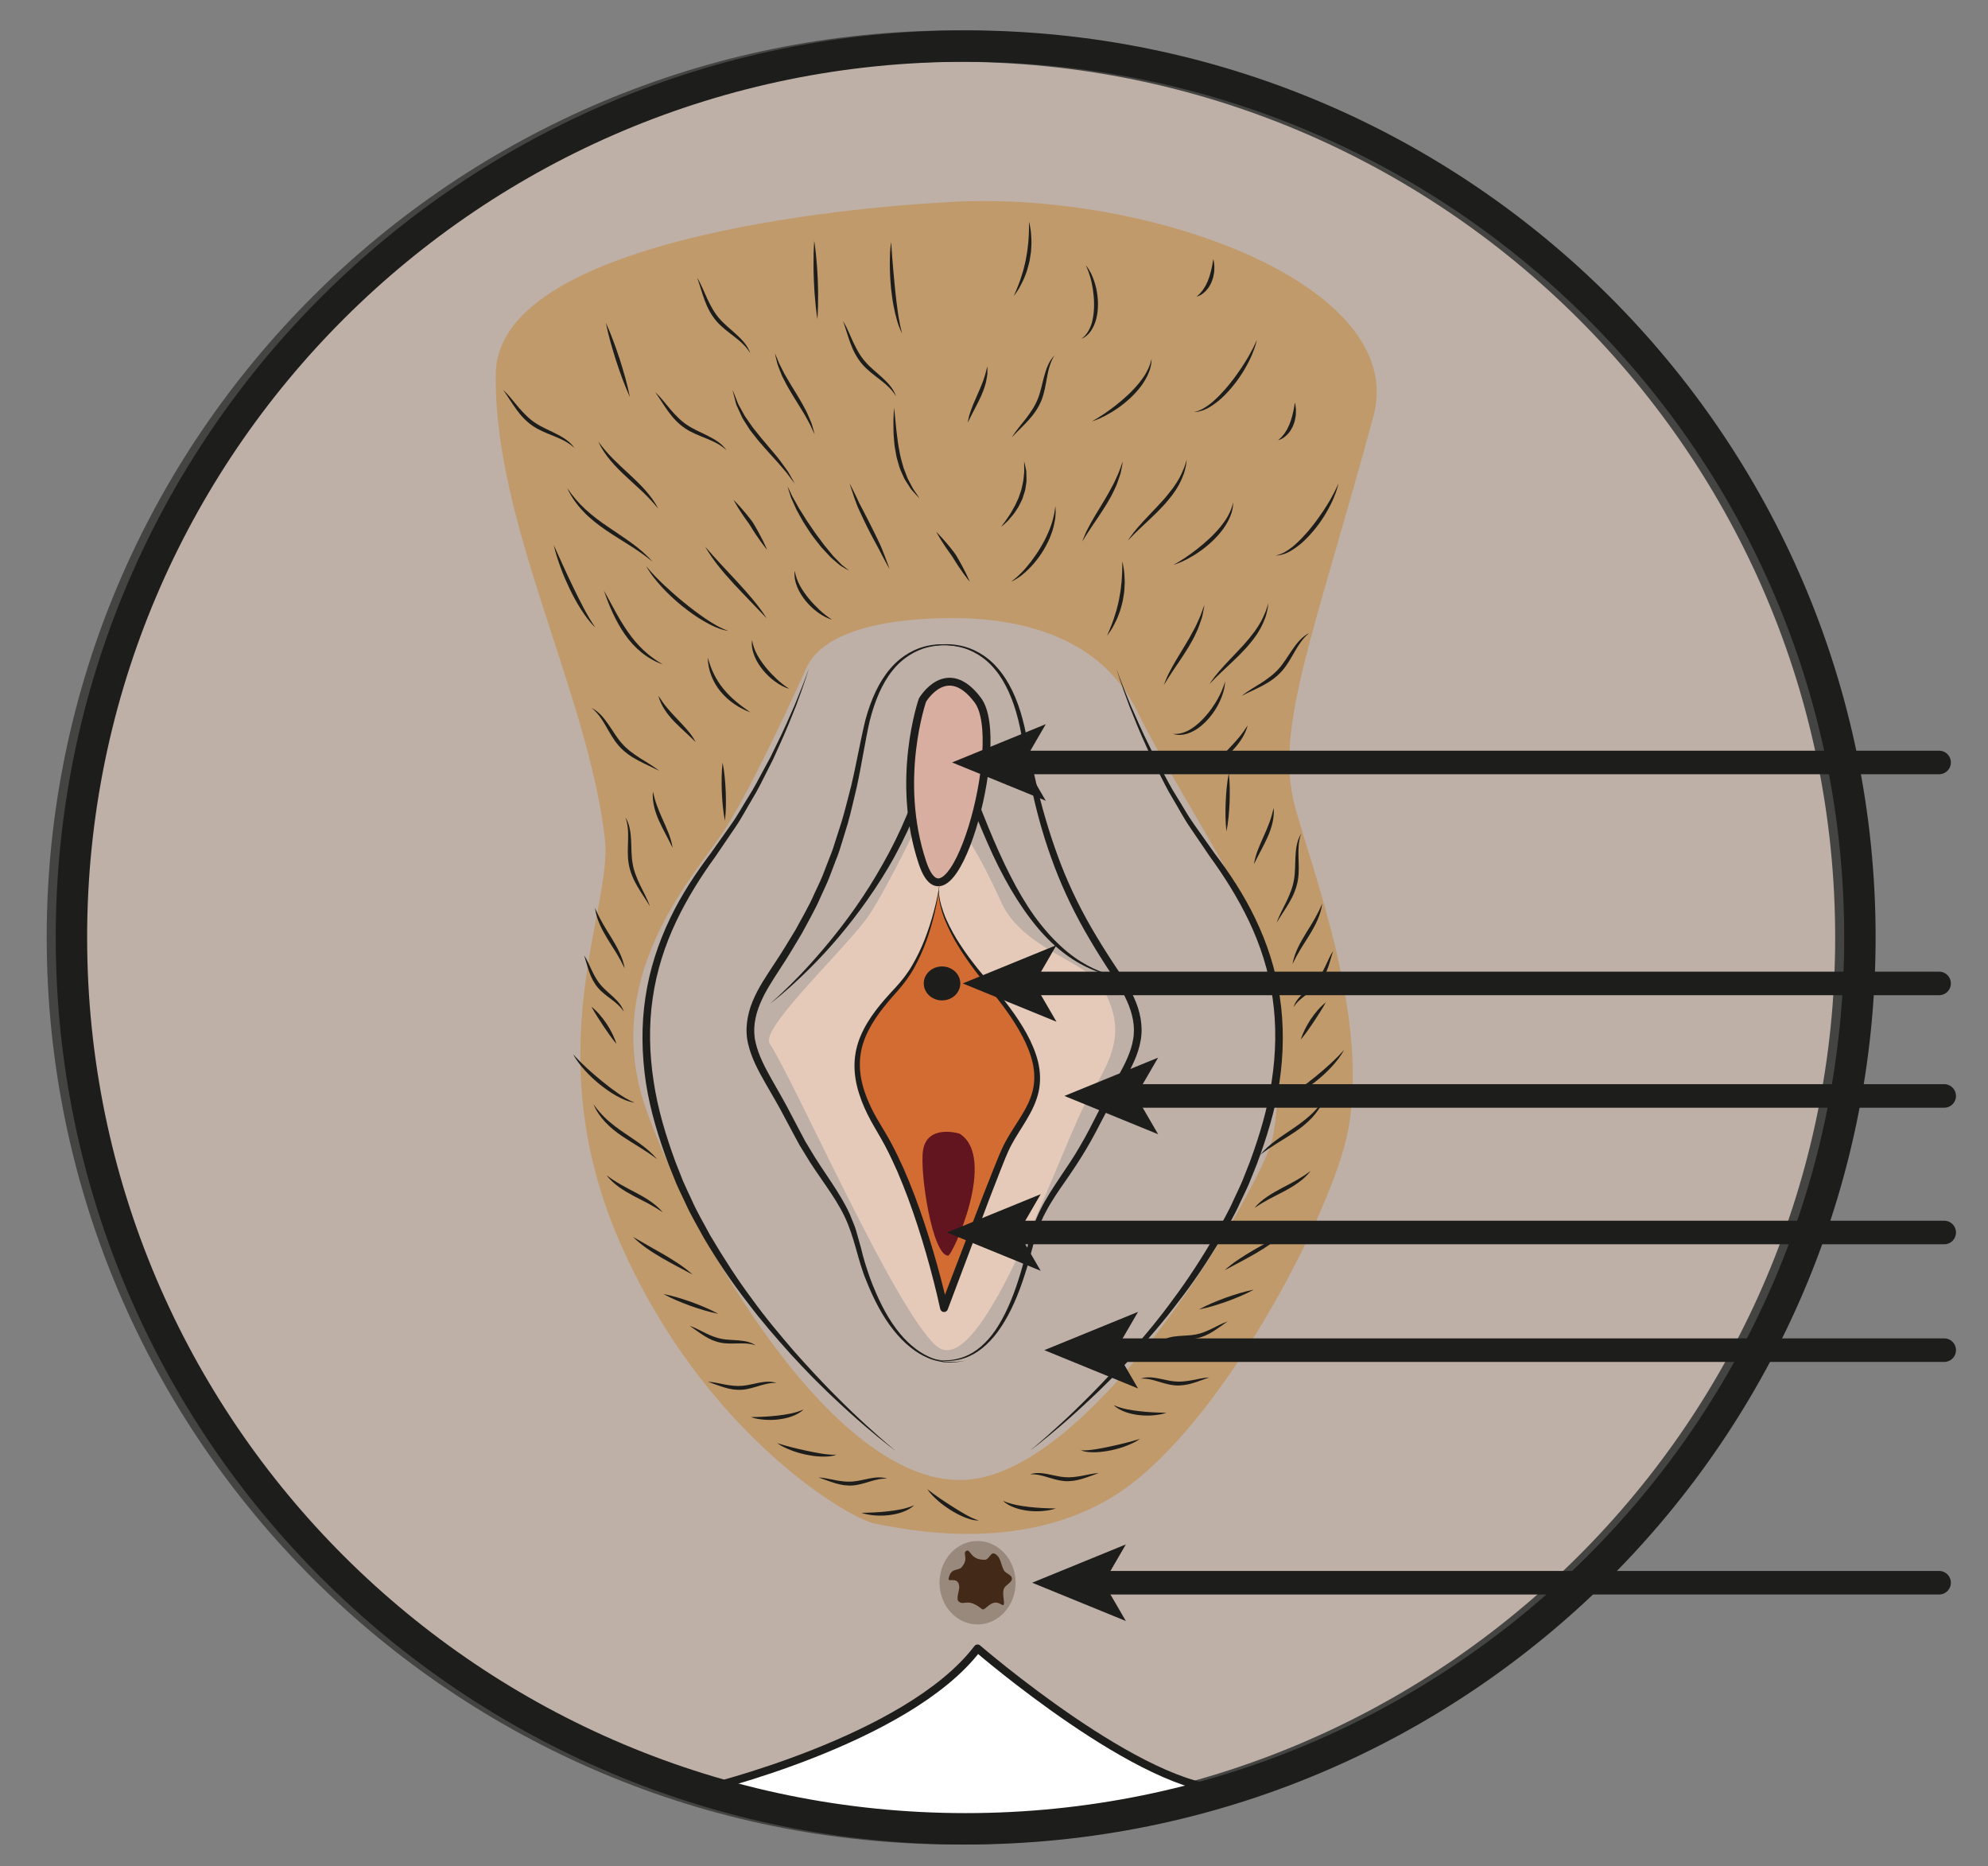 <?xml version="1.0" encoding="UTF-8" standalone="no"?>
<svg
   xmlns:dc="http://purl.org/dc/elements/1.1/"
   xmlns:cc="http://creativecommons.org/ns#"
   xmlns:rdf="http://www.w3.org/1999/02/22-rdf-syntax-ns#"
   xmlns:svg="http://www.w3.org/2000/svg"
   xmlns="http://www.w3.org/2000/svg"
   viewBox="0 0 337.553 316.776"
   height="316.776"
   width="337.553"
   xml:space="preserve"
   id="svg2"
   version="1.1"><rect x="0" y="0" width="337.553" height="316.776" fill="#808080" stroke="none"/><defs
     id="defs6"><clipPath
       id="clipPath18"
       clipPathUnits="userSpaceOnUse"><path
         id="path16"
         d="M 0,237.582 H 253.165 V 0 H 0 Z" /></clipPath><clipPath
       id="clipPath30"
       clipPathUnits="userSpaceOnUse"><path
         id="path28"
         d="M 5.947,233.773 H 237.761 V 2.747 H 5.947 Z" /></clipPath><clipPath
       id="clipPath62"
       clipPathUnits="userSpaceOnUse"><path
         id="path60"
         d="M 0,237.582 H 253.165 V 0 H 0 Z" /></clipPath><clipPath
       id="clipPath434"
       clipPathUnits="userSpaceOnUse"><path
         id="path432"
         d="m 119.675,41.4 h 9.69 V 30.773 h -9.69 z" /></clipPath></defs><g
     transform="matrix(1.333,0,0,-1.333,0,316.776)"
     id="g10"><g
       id="g12"><g
         clip-path="url(#clipPath18)"
         id="g14"><g
           transform="translate(117.502,133.915)"
           id="g20"><path
             id="path22"
             style="fill:#e2c1af;fill-opacity:1;fill-rule:nonzero;stroke:none"
             d="m 0,0 c 0,0 -4.19,-8.827 -6.738,-12.718 -2.548,-3.89 -13.968,-14.464 -12.734,-16.413 3.545,-5.598 16.002,-33.988 21.228,-38.527 5.895,-5.121 16.34,26.904 19.616,32.027 3.679,5.754 4.114,8.941 1.564,13.576 -1.781,3.235 -10.195,4.899 -12.913,10.9 C 2.277,5.949 0,0 0,0" /></g><g
           id="g24"><g
             id="g26" /><g
             id="g42"><g
               style="opacity:0.6"
               id="g40"
               clip-path="url(#clipPath30)"><g
                 id="g34"
                 transform="translate(235.761,118.262)"><path
                   id="path32"
                   style="fill:#e8d1c2;fill-opacity:1;fill-rule:nonzero;stroke:none"
                   d="m 0,0 c 0,-62.693 -51.001,-113.515 -113.911,-113.515 -62.907,0 -113.902,50.822 -113.902,113.515 0,62.689 50.995,113.512 113.902,113.512 C -51.001,113.512 0,62.689 0,0" /></g><g
                 id="g38"
                 transform="translate(235.761,118.262)"><path
                   id="path36"
                   style="fill:none;stroke:#1d1d1b;stroke-width:4;stroke-linecap:round;stroke-linejoin:round;stroke-miterlimit:10;stroke-dasharray:none;stroke-opacity:1"
                   d="m 0,0 c 0,-62.693 -51.001,-113.515 -113.911,-113.515 -62.907,0 -113.902,50.822 -113.902,113.515 0,62.689 50.995,113.512 113.902,113.512 C -51.001,113.512 0,62.689 0,0 Z" /></g></g></g></g><g
           transform="translate(89.456,9.753)"
           id="g44"><path
             id="path46"
             style="fill:#ffffff;fill-opacity:1;fill-rule:nonzero;stroke:none"
             d="m 0,0 c 0,0 26.103,6.202 35.064,17.968 0,0 21.214,-18.318 32.031,-17.968 0,0 -26.924,-5.469 -38.884,-5.006 C 16.25,-4.544 0,0 0,0" /></g><g
           transform="translate(89.456,9.753)"
           id="g48"><path
             id="path50"
             style="fill:none;stroke:#1d1d1b;stroke-width:1;stroke-linecap:round;stroke-linejoin:round;stroke-miterlimit:10;stroke-dasharray:none;stroke-opacity:1"
             d="m 0,0 c 0,0 26.103,6.202 35.064,17.968 0,0 21.214,-18.318 32.031,-17.968 0,0 -26.924,-5.469 -38.884,-5.006 C 16.25,-4.544 0,0 0,0 Z" /></g><g
           transform="translate(236.912,118.262)"
           id="g52"><path
             id="path54"
             style="fill:none;stroke:#1d1d1b;stroke-width:4;stroke-linecap:round;stroke-linejoin:round;stroke-miterlimit:10;stroke-dasharray:none;stroke-opacity:1"
             d="m 0,0 c 0,-62.693 -51.001,-113.515 -113.911,-113.515 -62.907,0 -113.902,50.822 -113.902,113.515 0,62.689 50.995,113.512 113.902,113.512 C -51.001,113.512 0,62.689 0,0 Z" /></g></g></g><g
       id="g56"><g
         clip-path="url(#clipPath62)"
         id="g58"><g
           transform="translate(162.056,92.519)"
           id="g64"><path
             id="path66"
             style="fill:#c19a6b;fill-opacity:1;fill-rule:nonzero;stroke:none"
             d="m 0,0 c -1.232,-5.457 -22.006,-41.899 -38.732,-43.307 -16.726,-1.409 -35.031,30.456 -40.97,47.004 -5.938,16.548 5.473,29.224 9.462,35.032 3.988,5.808 10.908,21.357 10.908,21.357 1.581,3.468 6.939,6.199 18.079,6.321 9.739,0.107 19.634,-2.671 24.124,-12.001 3.286,-6.83 10.723,-18.204 14.596,-26.477 C 1.34,19.656 1.232,5.457 0,0 m -42.481,119.301 c 0,0 -56.072,-2.623 -56.419,-21.704 -0.352,-19.081 11.795,-40.705 13.908,-59.433 0.975,-8.646 -8.803,-26.868 1.936,-51.338 10.739,-24.471 29.367,-35.209 32.464,-35.737 3.098,-0.529 19.998,-4.629 32.673,5.079 12.676,9.708 25.626,35.027 27.547,44.824 2.817,14.361 -4.49,33.106 -6.727,41.405 -2.676,9.928 2.349,21.585 9.989,49.705 4.626,17.03 -29.751,29.233 -55.371,27.199" /></g><g
           transform="translate(88.812,202.258)"
           id="g68"><path
             id="path70"
             style="fill:#1d1d1b;fill-opacity:1;fill-rule:nonzero;stroke:none"
             d="M 0,0 C 0.522,-0.859 0.881,-1.805 1.297,-2.699 1.718,-3.587 2.183,-4.458 2.818,-5.177 3.443,-5.911 4.232,-6.514 4.971,-7.195 5.707,-7.866 6.442,-8.641 6.761,-9.607 5.729,-7.858 3.798,-7.079 2.44,-5.504 1.762,-4.716 1.291,-3.793 0.944,-2.847 0.593,-1.9 0.334,-0.944 0,0" /></g><g
           transform="translate(93.307,188.001)"
           id="g72"><path
             id="path74"
             style="fill:#1d1d1b;fill-opacity:1;fill-rule:nonzero;stroke:none"
             d="M 0,0 C 0,0 0.087,-0.21 0.238,-0.576 0.311,-0.761 0.398,-0.984 0.5,-1.241 0.608,-1.494 0.695,-1.799 0.874,-2.083 1.035,-2.375 1.21,-2.691 1.395,-3.025 1.559,-3.368 1.815,-3.687 2.051,-4.033 2.298,-4.371 2.518,-4.742 2.805,-5.079 3.082,-5.422 3.363,-5.771 3.645,-6.12 4.227,-6.811 4.809,-7.5 5.354,-8.148 5.908,-8.791 6.367,-9.445 6.77,-9.996 c 0.423,-0.534 0.647,-1.074 0.862,-1.405 0.19,-0.347 0.3,-0.545 0.3,-0.545 0,0 -0.139,0.179 -0.382,0.493 -0.25,0.309 -0.549,0.785 -1.004,1.287 C 5.692,-9.122 4.432,-7.832 3.261,-6.44 2.98,-6.082 2.697,-5.723 2.42,-5.37 2.131,-5.027 1.924,-4.626 1.683,-4.273 1.45,-3.912 1.222,-3.567 1.073,-3.194 0.909,-2.834 0.754,-2.494 0.61,-2.18 0.445,-1.875 0.399,-1.564 0.324,-1.298 0.255,-1.031 0.195,-0.798 0.146,-0.606 0.053,-0.22 0,0 0,0" /></g><g
           transform="translate(100.312,175.713)"
           id="g76"><path
             id="path78"
             style="fill:#1d1d1b;fill-opacity:1;fill-rule:nonzero;stroke:none"
             d="m 0,0 c 0,0 0.094,-0.191 0.257,-0.524 0.079,-0.168 0.174,-0.372 0.284,-0.607 0.101,-0.239 0.271,-0.476 0.414,-0.757 0.152,-0.274 0.316,-0.57 0.491,-0.885 0.194,-0.305 0.398,-0.627 0.61,-0.959 0.398,-0.68 0.9,-1.356 1.363,-2.056 0.235,-0.348 0.499,-0.675 0.743,-1.008 0.252,-0.327 0.474,-0.671 0.737,-0.962 0.249,-0.304 0.491,-0.598 0.719,-0.877 0.217,-0.292 0.479,-0.508 0.691,-0.741 0.218,-0.226 0.42,-0.435 0.597,-0.619 0.2,-0.157 0.375,-0.294 0.519,-0.408 0.289,-0.235 0.454,-0.369 0.454,-0.369 0,0 -0.185,0.105 -0.507,0.288 -0.161,0.095 -0.357,0.212 -0.583,0.345 -0.21,0.153 -0.43,0.347 -0.672,0.557 -0.234,0.218 -0.524,0.423 -0.765,0.698 -0.251,0.268 -0.516,0.551 -0.79,0.843 C 4.283,-7.752 4.035,-7.422 3.778,-7.09 3.526,-6.755 3.254,-6.426 3.011,-6.076 2.549,-5.36 2.047,-4.669 1.679,-3.957 1.487,-3.607 1.303,-3.268 1.127,-2.947 0.976,-2.612 0.832,-2.294 0.699,-2.001 0.571,-1.708 0.434,-1.446 0.368,-1.197 0.29,-0.951 0.223,-0.736 0.166,-0.559 0.061,-0.203 0,0 0,0" /></g><g
           transform="translate(108.219,176.087)"
           id="g80"><path
             id="path82"
             style="fill:#1d1d1b;fill-opacity:1;fill-rule:nonzero;stroke:none"
             d="m 0,0 c 0,0 0.36,-0.666 0.847,-1.687 0.12,-0.256 0.249,-0.533 0.385,-0.827 0.134,-0.295 0.318,-0.583 0.472,-0.898 0.33,-0.62 0.663,-1.289 0.999,-1.957 0.337,-0.674 0.675,-1.347 0.976,-1.987 0.316,-0.63 0.545,-1.255 0.758,-1.78 0.416,-1.056 0.652,-1.772 0.652,-1.772 0,0 -0.387,0.655 -0.906,1.655 C 3.689,-8.245 2.928,-6.941 2.259,-5.596 1.928,-4.915 1.596,-4.232 1.302,-3.587 0.985,-2.95 0.779,-2.324 0.587,-1.793 0.213,-0.726 0,0 0,0" /></g><g
           transform="translate(98.705,192.65)"
           id="g84"><path
             id="path86"
             style="fill:#1d1d1b;fill-opacity:1;fill-rule:nonzero;stroke:none"
             d="m 0,0 c 0,0 0.073,-0.166 0.2,-0.456 0.131,-0.286 0.277,-0.722 0.525,-1.196 0.121,-0.238 0.252,-0.495 0.39,-0.767 0.126,-0.274 0.319,-0.543 0.477,-0.836 0.327,-0.583 0.713,-1.191 1.085,-1.804 0.37,-0.62 0.752,-1.231 1.064,-1.839 0.159,-0.301 0.325,-0.584 0.44,-0.878 0.124,-0.287 0.241,-0.559 0.349,-0.809 0.229,-0.495 0.301,-0.957 0.407,-1.253 0.081,-0.306 0.127,-0.48 0.127,-0.48 0,0 -0.08,0.162 -0.219,0.447 -0.143,0.283 -0.305,0.7 -0.57,1.168 -0.129,0.235 -0.27,0.49 -0.418,0.759 C 3.719,-7.671 3.523,-7.407 3.358,-7.115 3.005,-6.542 2.628,-5.931 2.251,-5.32 1.885,-4.696 1.504,-4.082 1.206,-3.465 1.052,-3.16 0.894,-2.874 0.786,-2.573 0.671,-2.28 0.562,-2.003 0.461,-1.748 0.25,-1.242 0.202,-0.788 0.108,-0.486 0.039,-0.177 0,0 0,0" /></g><g
           transform="translate(103.716,206.957)"
           id="g88"><path
             id="path90"
             style="fill:#1d1d1b;fill-opacity:1;fill-rule:nonzero;stroke:none"
             d="M 0,0 C 0,0 0.104,-0.619 0.203,-1.549 0.3,-2.48 0.403,-3.722 0.45,-4.966 0.503,-6.21 0.501,-7.456 0.479,-8.391 0.457,-9.327 0.401,-9.952 0.401,-9.952 c 0,0 -0.105,0.619 -0.203,1.55 -0.097,0.93 -0.2,2.172 -0.247,3.416 -0.053,1.244 -0.05,2.49 -0.028,3.425 C -0.055,-0.625 0,0 0,0" /></g><g
           transform="translate(113.496,206.833)"
           id="g92"><path
             id="path94"
             style="fill:#1d1d1b;fill-opacity:1;fill-rule:nonzero;stroke:none"
             d="m 0,0 c 0,0 0.017,-0.185 0.046,-0.508 0.023,-0.322 0.058,-0.783 0.099,-1.336 0.079,-1.099 0.214,-2.565 0.358,-4.026 0.025,-0.366 0.081,-0.729 0.119,-1.088 0.049,-0.357 0.066,-0.715 0.125,-1.053 0.099,-0.679 0.16,-1.321 0.277,-1.858 0.088,-0.545 0.18,-0.993 0.268,-1.304 0.07,-0.317 0.111,-0.498 0.111,-0.498 0,0 -0.074,0.17 -0.204,0.466 -0.126,0.3 -0.316,0.73 -0.448,1.271 -0.162,0.536 -0.309,1.17 -0.439,1.855 -0.13,0.684 -0.221,1.422 -0.306,2.159 -0.151,1.476 -0.181,2.96 -0.142,4.074 -0.001,0.557 0.067,1.015 0.084,1.339 C -0.019,-0.185 0,0 0,0" /></g><g
           transform="translate(113.884,185.735)"
           id="g96"><path
             id="path98"
             style="fill:#1d1d1b;fill-opacity:1;fill-rule:nonzero;stroke:none"
             d="m 0,0 c 0,0 0.092,-0.769 0.198,-1.919 0.062,-0.573 0.113,-1.243 0.221,-1.951 0.076,-0.713 0.216,-1.46 0.364,-2.205 0.071,-0.372 0.192,-0.731 0.284,-1.092 0.086,-0.364 0.21,-0.707 0.347,-1.034 0.143,-0.323 0.223,-0.665 0.382,-0.948 0.151,-0.289 0.295,-0.563 0.427,-0.815 0.251,-0.515 0.567,-0.879 0.742,-1.168 0.184,-0.284 0.29,-0.447 0.29,-0.447 0,0 -0.133,0.14 -0.365,0.385 -0.116,0.125 -0.254,0.278 -0.415,0.452 -0.164,0.173 -0.346,0.372 -0.49,0.628 -0.159,0.247 -0.331,0.514 -0.512,0.797 -0.192,0.28 -0.31,0.617 -0.466,0.95 -0.155,0.335 -0.311,0.683 -0.401,1.059 -0.101,0.372 -0.234,0.744 -0.311,1.126 -0.068,0.385 -0.135,0.77 -0.201,1.148 -0.067,0.379 -0.074,0.757 -0.113,1.119 -0.078,0.725 -0.045,1.406 -0.063,1.985 -0.008,0.58 0.039,1.061 0.048,1.399 C -0.013,-0.193 0,0 0,0" /></g><g
           transform="translate(119.258,169.91)"
           id="g100"><path
             id="path102"
             style="fill:#1d1d1b;fill-opacity:1;fill-rule:nonzero;stroke:none"
             d="m 0,0 c 0,0 0.352,-0.335 0.831,-0.872 0.233,-0.274 0.519,-0.584 0.801,-0.934 0.14,-0.175 0.285,-0.357 0.432,-0.541 0.14,-0.191 0.302,-0.367 0.426,-0.575 0.503,-0.827 0.96,-1.684 1.282,-2.333 0.322,-0.65 0.499,-1.098 0.499,-1.098 0,0 -0.319,0.373 -0.74,0.953 -0.421,0.582 -0.954,1.364 -1.441,2.178 -0.115,0.208 -0.276,0.391 -0.409,0.584 -0.136,0.193 -0.27,0.383 -0.4,0.567 C 1.024,-1.703 0.806,-1.343 0.607,-1.042 0.225,-0.431 0,0 0,0" /></g><g
           transform="translate(127.525,170.542)"
           id="g104"><path
             id="path106"
             style="fill:#1d1d1b;fill-opacity:1;fill-rule:nonzero;stroke:none"
             d="M 0,0 C 0,0 0.083,0.119 0.229,0.326 0.376,0.531 0.608,0.815 0.835,1.176 0.953,1.352 1.082,1.543 1.217,1.745 1.336,1.957 1.462,2.18 1.592,2.412 1.735,2.635 1.85,2.882 1.959,3.136 2.065,3.39 2.215,3.633 2.29,3.902 2.381,4.167 2.472,4.432 2.56,4.692 2.635,4.956 2.68,5.224 2.738,5.48 2.801,5.737 2.853,5.986 2.863,6.228 2.887,6.47 2.908,6.699 2.929,6.91 2.961,7.122 2.925,7.316 2.934,7.491 2.931,7.665 2.929,7.818 2.927,7.944 c 0.002,0.254 0.003,0.4 0.003,0.4 0,0 0.034,-0.141 0.092,-0.386 C 3.05,7.833 3.082,7.681 3.119,7.507 3.146,7.332 3.223,7.135 3.21,6.915 3.215,6.695 3.221,6.456 3.226,6.204 3.246,5.949 3.227,5.682 3.173,5.41 3.124,5.138 3.104,4.847 3.026,4.567 2.937,4.289 2.848,4.007 2.758,3.725 2.67,3.441 2.511,3.188 2.392,2.923 2.274,2.657 2.129,2.412 1.969,2.187 1.681,1.716 1.343,1.325 1.051,0.997 0.776,0.651 0.479,0.441 0.302,0.261 0.109,0.095 0,0 0,0" /></g><g
           transform="translate(123.269,183.827)"
           id="g108"><path
             id="path110"
             style="fill:#1d1d1b;fill-opacity:1;fill-rule:nonzero;stroke:none"
             d="m 0,0 c 0,0 0.023,0.118 0.062,0.325 0.057,0.202 0.086,0.503 0.214,0.843 0.215,0.699 0.589,1.581 0.98,2.442 0.188,0.431 0.382,0.861 0.534,1.27 0.176,0.405 0.29,0.796 0.402,1.132 0.106,0.337 0.163,0.627 0.219,0.829 0.058,0.204 0.09,0.32 0.09,0.32 0,0 0.003,-0.12 0.007,-0.33 C 2.492,6.623 2.532,6.312 2.468,5.954 2.396,5.6 2.359,5.167 2.207,4.738 2.134,4.523 2.083,4.289 1.985,4.073 1.895,3.853 1.804,3.63 1.713,3.406 1.32,2.53 0.854,1.7 0.539,1.07 0.372,0.757 0.248,0.48 0.153,0.294 0.056,0.107 0,0 0,0" /></g><g
           transform="translate(129.142,199.936)"
           id="g112"><path
             id="path114"
             style="fill:#1d1d1b;fill-opacity:1;fill-rule:nonzero;stroke:none"
             d="m 0,0 c 0,0 0.058,0.144 0.159,0.396 0.1,0.249 0.275,0.601 0.424,1.032 0.171,0.424 0.343,0.925 0.5,1.473 0.094,0.269 0.168,0.553 0.233,0.844 0.066,0.291 0.156,0.581 0.204,0.879 0.112,0.596 0.217,1.191 0.267,1.759 0.083,0.565 0.092,1.098 0.124,1.556 0.022,0.458 0.016,0.842 0.022,1.112 0.009,0.272 0.015,0.427 0.015,0.427 0,0 0.029,-0.152 0.082,-0.417 C 2.063,8.793 2.169,8.412 2.192,7.946 2.205,7.481 2.281,6.934 2.226,6.349 2.202,6.058 2.21,5.752 2.158,5.448 2.109,5.144 2.059,4.835 2.011,4.525 1.954,4.217 1.855,3.919 1.781,3.62 1.712,3.319 1.607,3.034 1.499,2.761 1.308,2.207 1.05,1.719 0.834,1.304 0.637,0.877 0.382,0.583 0.244,0.349 0.089,0.127 0,0 0,0" /></g><g
           transform="translate(138.292,203.884)"
           id="g116"><path
             id="path118"
             style="fill:#1d1d1b;fill-opacity:1;fill-rule:nonzero;stroke:none"
             d="M 0,0 C 0,0 0.097,-0.128 0.267,-0.354 0.355,-0.463 0.431,-0.619 0.534,-0.79 0.643,-0.96 0.735,-1.164 0.831,-1.388 1.023,-1.837 1.211,-2.379 1.346,-2.977 1.473,-3.576 1.559,-4.227 1.568,-4.884 1.565,-5.539 1.521,-6.201 1.357,-6.802 1.224,-7.409 0.957,-7.94 0.687,-8.355 0.535,-8.554 0.413,-8.747 0.246,-8.87 0.09,-8.998 -0.023,-9.131 -0.158,-9.191 -0.407,-9.327 -0.55,-9.405 -0.55,-9.405 c 0,0 0.12,0.106 0.331,0.29 0.115,0.076 0.204,0.228 0.327,0.37 0.131,0.137 0.213,0.343 0.338,0.535 0.441,0.819 0.642,2.076 0.622,3.32 0.002,0.625 -0.073,1.249 -0.154,1.832 -0.1,0.579 -0.201,1.123 -0.347,1.574 C 0.43,-1.029 0.302,-0.661 0.184,-0.403 0.066,-0.146 0,0 0,0" /></g><g
           transform="translate(139.093,183.986)"
           id="g120"><path
             id="path122"
             style="fill:#1d1d1b;fill-opacity:1;fill-rule:nonzero;stroke:none"
             d="m 0,0 c 0,0 0.155,0.09 0.429,0.247 0.273,0.154 0.641,0.4 1.091,0.688 0.884,0.593 2.016,1.451 3.044,2.413 0.517,0.478 0.992,0.995 1.413,1.5 0.403,0.516 0.772,1.011 1.003,1.483 0.249,0.463 0.412,0.876 0.492,1.175 0.082,0.303 0.129,0.476 0.129,0.476 0,0 -0.012,-0.18 -0.034,-0.495 C 7.564,7.326 7.512,7.142 7.463,6.924 7.424,6.703 7.343,6.466 7.235,6.213 7.035,5.703 6.725,5.138 6.326,4.58 5.922,4.027 5.433,3.484 4.905,2.984 4.369,2.495 3.811,2.03 3.247,1.65 2.693,1.257 2.135,0.955 1.662,0.693 0.697,0.191 0,0 0,0" /></g><g
           transform="translate(152.083,185.176)"
           id="g124"><path
             id="path126"
             style="fill:#1d1d1b;fill-opacity:1;fill-rule:nonzero;stroke:none"
             d="m 0,0 c 0,0 0.192,0.049 0.528,0.136 0.155,0.068 0.342,0.151 0.557,0.245 0.199,0.133 0.435,0.254 0.671,0.424 0.479,0.329 0.982,0.789 1.495,1.306 0.505,0.526 1.027,1.104 1.5,1.726 0.492,0.606 0.93,1.254 1.344,1.859 0.393,0.618 0.77,1.193 1.043,1.714 0.283,0.515 0.51,0.952 0.65,1.267 0.144,0.316 0.226,0.496 0.226,0.496 0,0 -0.147,-0.786 -0.623,-1.887 C 6.923,6.186 6.141,4.782 5.144,3.529 4.651,2.898 4.107,2.307 3.557,1.795 3.004,1.284 2.428,0.872 1.905,0.568 1.648,0.408 1.381,0.315 1.161,0.212 0.923,0.146 0.715,0.088 0.543,0.041 0.197,0.015 0,0 0,0" /></g><g
           transform="translate(152.422,199.85)"
           id="g128"><path
             id="path130"
             style="fill:#1d1d1b;fill-opacity:1;fill-rule:nonzero;stroke:none"
             d="m 0,0 c 0,0 0.06,0.066 0.171,0.171 0.057,0.052 0.125,0.115 0.203,0.187 0.087,0.067 0.142,0.173 0.227,0.262 0.171,0.172 0.312,0.426 0.477,0.686 0.091,0.122 0.135,0.283 0.215,0.421 0.078,0.141 0.145,0.29 0.191,0.45 0.133,0.302 0.215,0.622 0.3,0.924 0.087,0.3 0.136,0.592 0.196,0.842 0.077,0.502 0.155,0.852 0.155,0.852 0,0 0.021,-0.085 0.046,-0.236 C 2.197,4.407 2.253,4.188 2.261,3.923 2.244,3.661 2.278,3.344 2.216,3.015 2.168,2.682 2.086,2.332 1.95,1.995 1.893,1.824 1.813,1.662 1.722,1.507 1.631,1.352 1.557,1.193 1.443,1.063 1.234,0.793 1.009,0.567 0.78,0.405 0.573,0.217 0.361,0.161 0.225,0.09 0.084,0.029 0,0 0,0" /></g><g
           transform="translate(137.847,168.676)"
           id="g132"><path
             id="path134"
             style="fill:#1d1d1b;fill-opacity:1;fill-rule:nonzero;stroke:none"
             d="m 0,0 c 0,0 0.066,0.168 0.184,0.462 0.132,0.286 0.269,0.718 0.54,1.191 0.489,0.98 1.248,2.203 1.991,3.426 0.368,0.612 0.73,1.226 1.034,1.819 0.337,0.579 0.566,1.156 0.795,1.641 0.121,0.241 0.186,0.477 0.266,0.68 0.074,0.205 0.138,0.385 0.192,0.532 0.114,0.296 0.179,0.465 0.179,0.465 0,0 -0.031,-0.177 -0.084,-0.488 C 5.066,9.572 5.03,9.383 4.988,9.166 4.942,8.949 4.912,8.696 4.81,8.444 4.618,7.936 4.461,7.308 4.144,6.703 3.992,6.398 3.859,6.068 3.68,5.76 3.503,5.45 3.322,5.136 3.143,4.821 2.764,4.206 2.37,3.598 1.995,3.041 1.615,2.482 1.259,1.97 0.97,1.519 0.665,1.078 0.437,0.684 0.27,0.417 0.098,0.152 0,0 0,0" /></g><g
           transform="translate(143.663,168.797)"
           id="g136"><path
             id="path138"
             style="fill:#1d1d1b;fill-opacity:1;fill-rule:nonzero;stroke:none"
             d="M 0,0 C 0,0 0.421,0.698 1.224,1.627 2.016,2.56 3.167,3.706 4.252,4.888 4.797,5.478 5.298,6.1 5.747,6.697 5.944,7.012 6.177,7.294 6.34,7.595 6.521,7.886 6.678,8.169 6.8,8.443 7.055,8.982 7.251,9.451 7.337,9.792 7.44,10.131 7.5,10.326 7.5,10.326 7.5,10.326 7.475,10.124 7.432,9.77 7.414,9.591 7.372,9.378 7.305,9.137 7.248,8.893 7.182,8.616 7.059,8.333 6.957,8.04 6.821,7.734 6.659,7.418 6.515,7.092 6.308,6.782 6.11,6.448 5.885,6.136 5.673,5.794 5.411,5.487 5.163,5.167 4.892,4.86 4.622,4.552 3.518,3.342 2.296,2.276 1.428,1.434 0.992,1.011 0.628,0.667 0.387,0.404 0.141,0.147 0,0 0,0" /></g><g
           transform="translate(128.767,163.561)"
           id="g140"><path
             id="path142"
             style="fill:#1d1d1b;fill-opacity:1;fill-rule:nonzero;stroke:none"
             d="m 0,0 c 0,0 0.147,0.107 0.405,0.294 0.249,0.196 0.58,0.497 0.957,0.882 0.388,0.373 0.777,0.87 1.197,1.39 0.397,0.541 0.821,1.117 1.18,1.735 0.371,0.609 0.703,1.243 0.968,1.855 0.276,0.61 0.484,1.201 0.622,1.72 0.081,0.256 0.117,0.5 0.17,0.713 0.055,0.214 0.082,0.403 0.097,0.56 0.044,0.316 0.069,0.497 0.069,0.497 0,0 0.01,-0.183 0.027,-0.502 C 5.703,8.983 5.705,8.788 5.684,8.565 5.666,8.343 5.667,8.085 5.604,7.816 5.506,7.273 5.373,6.634 5.115,5.991 4.88,5.338 4.542,4.678 4.167,4.043 3.408,2.773 2.408,1.668 1.552,0.969 1.135,0.608 0.729,0.375 0.454,0.211 0.169,0.07 0,0 0,0" /></g><g
           transform="translate(107.383,196.772)"
           id="g144"><path
             id="path146"
             style="fill:#1d1d1b;fill-opacity:1;fill-rule:nonzero;stroke:none"
             d="M 0,0 C 0.522,-0.859 0.881,-1.805 1.297,-2.699 1.718,-3.587 2.183,-4.458 2.818,-5.177 3.443,-5.911 4.232,-6.514 4.971,-7.195 5.707,-7.866 6.442,-8.641 6.761,-9.607 5.729,-7.858 3.798,-7.079 2.44,-5.504 1.762,-4.716 1.291,-3.793 0.944,-2.847 0.593,-1.9 0.334,-0.944 0,0" /></g><g
           transform="translate(128.889,181.954)"
           id="g148"><path
             id="path150"
             style="fill:#1d1d1b;fill-opacity:1;fill-rule:nonzero;stroke:none"
             d="M 0,0 C 0.523,0.859 1.198,1.613 1.8,2.393 2.395,3.175 2.955,3.989 3.301,4.883 3.666,5.776 3.838,6.754 4.103,7.723 4.36,8.685 4.71,9.695 5.422,10.422 4.343,8.701 4.539,6.628 3.765,4.698 3.377,3.734 2.774,2.891 2.093,2.147 1.414,1.4 0.685,0.731 0,0" /></g><g
           transform="translate(64.084,188.008)"
           id="g152"><path
             id="path154"
             style="fill:#1d1d1b;fill-opacity:1;fill-rule:nonzero;stroke:none"
             d="m 0,0 c 0.734,-0.687 1.335,-1.501 1.976,-2.25 0.645,-0.742 1.327,-1.455 2.132,-1.977 0.8,-0.539 1.722,-0.906 2.617,-1.364 0.89,-0.447 1.807,-0.995 2.374,-1.84 C 7.633,-6.025 5.565,-5.795 3.833,-4.644 2.967,-4.067 2.265,-3.305 1.676,-2.487 1.083,-1.67 0.576,-0.819 0,0" /></g><g
           transform="translate(72.253,175.488)"
           id="g156"><path
             id="path158"
             style="fill:#1d1d1b;fill-opacity:1;fill-rule:nonzero;stroke:none"
             d="m 0,0 c 0.678,-1.003 1.453,-1.918 2.331,-2.722 0.879,-0.802 1.833,-1.518 2.825,-2.191 1.96,-1.356 4.1,-2.613 5.7,-4.455 C 8.994,-7.82 6.881,-6.693 4.873,-5.325 3.877,-4.634 2.902,-3.886 2.062,-2.995 1.218,-2.112 0.498,-1.105 0,0" /></g><g
           transform="translate(82.309,165.542)"
           id="g160"><path
             id="path162"
             style="fill:#1d1d1b;fill-opacity:1;fill-rule:nonzero;stroke:none"
             d="m 0,0 c 0.715,-0.878 1.504,-1.675 2.319,-2.445 0.823,-0.762 1.658,-1.51 2.532,-2.21 0.866,-0.711 1.762,-1.382 2.683,-2.016 0.929,-0.621 1.885,-1.211 2.955,-1.581 C 9.36,-8.083 8.313,-7.56 7.33,-6.997 6.342,-6.428 5.421,-5.755 4.535,-5.043 3.657,-4.322 2.817,-3.553 2.047,-2.715 1.28,-1.88 0.546,-0.997 0,0" /></g><g
           transform="translate(89.823,168.031)"
           id="g164"><path
             id="path166"
             style="fill:#1d1d1b;fill-opacity:1;fill-rule:nonzero;stroke:none"
             d="M 0,0 C 1.311,-1.53 2.681,-2.973 4.049,-4.442 5.401,-5.918 6.761,-7.424 7.839,-9.134 6.455,-7.67 5.053,-6.252 3.682,-4.781 2.33,-3.301 0.996,-1.76 0,0" /></g><g
           transform="translate(76.199,181.42)"
           id="g168"><path
             id="path170"
             style="fill:#1d1d1b;fill-opacity:1;fill-rule:nonzero;stroke:none"
             d="m 0,0 c 0.575,-0.776 1.194,-1.502 1.862,-2.179 0.672,-0.675 1.37,-1.324 2.079,-1.972 1.397,-1.298 2.831,-2.687 3.716,-4.422 -0.611,0.749 -1.258,1.449 -1.946,2.109 l -2.11,1.947 C 2.199,-3.217 0.804,-1.774 0,0" /></g><g
           transform="translate(77.171,196.547)"
           id="g172"><path
             id="path174"
             style="fill:#1d1d1b;fill-opacity:1;fill-rule:nonzero;stroke:none"
             d="M 0,0 C 0.696,-1.519 1.251,-3.085 1.771,-4.661 2.274,-6.243 2.742,-7.836 3.067,-9.476 2.37,-7.957 1.816,-6.391 1.296,-4.815 0.794,-3.232 0.326,-1.639 0,0" /></g><g
           transform="translate(70.539,168.224)"
           id="g176"><path
             id="path178"
             style="fill:#1d1d1b;fill-opacity:1;fill-rule:nonzero;stroke:none"
             d="m 0,0 c 0.814,-1.8 1.612,-3.587 2.469,-5.349 0.421,-0.884 0.865,-1.756 1.317,-2.623 0.46,-0.863 0.944,-1.712 1.507,-2.524 -0.724,0.679 -1.305,1.498 -1.839,2.33 -0.538,0.834 -1,1.712 -1.435,2.6 -0.423,0.894 -0.822,1.8 -1.157,2.73 C 0.523,-1.908 0.215,-0.966 0,0" /></g><g
           transform="translate(76.926,162.438)"
           id="g180"><path
             id="path182"
             style="fill:#1d1d1b;fill-opacity:1;fill-rule:nonzero;stroke:none"
             d="M 0,0 C 1.012,-1.797 1.907,-3.644 3.077,-5.297 3.654,-6.128 4.309,-6.898 5.041,-7.595 5.775,-8.289 6.608,-8.88 7.495,-9.407 5.531,-8.736 3.853,-7.295 2.669,-5.585 1.478,-3.866 0.655,-1.951 0,0" /></g><g
           transform="translate(93.438,173.98)"
           id="g184"><path
             id="path186"
             style="fill:#1d1d1b;fill-opacity:1;fill-rule:nonzero;stroke:none"
             d="m 0,0 c 0,0 0.352,-0.335 0.831,-0.872 0.233,-0.274 0.519,-0.584 0.801,-0.934 0.14,-0.175 0.285,-0.357 0.432,-0.541 0.14,-0.191 0.302,-0.367 0.426,-0.575 0.503,-0.827 0.96,-1.684 1.282,-2.333 0.322,-0.65 0.498,-1.098 0.498,-1.098 0,0 -0.318,0.373 -0.739,0.953 -0.421,0.582 -0.954,1.364 -1.441,2.178 -0.115,0.208 -0.276,0.391 -0.409,0.584 -0.136,0.193 -0.27,0.383 -0.4,0.567 C 1.024,-1.703 0.806,-1.343 0.607,-1.042 0.225,-0.431 0,0 0,0" /></g><g
           transform="translate(95.59,146.925)"
           id="g188"><path
             id="path190"
             style="fill:#1d1d1b;fill-opacity:1;fill-rule:nonzero;stroke:none"
             d="m 0,0 c -1.452,0.527 -2.796,1.433 -3.805,2.65 -1.004,1.217 -1.616,2.776 -1.629,4.327 0.212,-0.745 0.46,-1.464 0.797,-2.135 0.34,-0.669 0.74,-1.301 1.218,-1.875 C -2.476,1.803 -1.274,0.875 0,0" /></g><g
           transform="translate(88.619,143.138)"
           id="g192"><path
             id="path194"
             style="fill:#1d1d1b;fill-opacity:1;fill-rule:nonzero;stroke:none"
             d="M 0,0 C -0.909,0.905 -1.861,1.71 -2.756,2.635 -3.635,3.556 -4.437,4.652 -4.758,5.908 -4.41,5.366 -4.052,4.852 -3.653,4.371 -3.251,3.894 -2.833,3.431 -2.395,2.979 -1.538,2.067 -0.603,1.147 0,0" /></g><g
           transform="translate(141.02,156.677)"
           id="g196"><path
             id="path198"
             style="fill:#1d1d1b;fill-opacity:1;fill-rule:nonzero;stroke:none"
             d="m 0,0 c 0,0 0.058,0.144 0.159,0.396 0.1,0.249 0.276,0.601 0.424,1.032 0.171,0.424 0.343,0.925 0.5,1.473 0.094,0.269 0.168,0.553 0.233,0.844 0.066,0.291 0.156,0.581 0.205,0.879 0.111,0.596 0.216,1.191 0.266,1.759 0.083,0.565 0.092,1.098 0.124,1.556 0.022,0.458 0.016,0.842 0.022,1.112 0.009,0.272 0.015,0.427 0.015,0.427 0,0 0.03,-0.152 0.082,-0.417 C 2.063,8.793 2.169,8.412 2.192,7.946 2.205,7.481 2.281,6.934 2.226,6.349 2.202,6.058 2.21,5.752 2.158,5.448 2.109,5.144 2.06,4.835 2.011,4.525 1.954,4.217 1.855,3.919 1.781,3.62 1.712,3.319 1.607,3.034 1.499,2.761 1.308,2.207 1.05,1.719 0.834,1.304 0.637,0.877 0.382,0.583 0.244,0.349 0.089,0.127 0,0 0,0" /></g><g
           transform="translate(156.048,150.859)"
           id="g200"><path
             id="path202"
             style="fill:#1d1d1b;fill-opacity:1;fill-rule:nonzero;stroke:none"
             d="M 0,0 C -0.024,-0.865 -0.297,-1.711 -0.655,-2.501 -1.011,-3.297 -1.498,-4.03 -2.065,-4.695 -2.642,-5.35 -3.307,-5.949 -4.1,-6.351 c -0.775,-0.405 -1.721,-0.611 -2.549,-0.323 0.863,-0.076 1.669,0.218 2.36,0.657 0.69,0.448 1.303,1.018 1.845,1.649 0.55,0.625 1.027,1.318 1.449,2.042 C -0.58,-1.596 -0.228,-0.828 0,0" /></g><g
           transform="translate(149.486,165.709)"
           id="g204"><path
             id="path206"
             style="fill:#1d1d1b;fill-opacity:1;fill-rule:nonzero;stroke:none"
             d="m 0,0 c 0,0 0.155,0.09 0.429,0.247 0.273,0.154 0.641,0.4 1.091,0.688 0.884,0.593 2.016,1.451 3.044,2.413 0.517,0.478 0.992,0.995 1.413,1.5 0.403,0.516 0.772,1.011 1.003,1.483 0.249,0.463 0.412,0.877 0.492,1.175 0.082,0.303 0.129,0.476 0.129,0.476 0,0 -0.012,-0.18 -0.034,-0.495 C 7.564,7.326 7.512,7.142 7.463,6.924 7.424,6.703 7.343,6.466 7.235,6.213 7.035,5.703 6.725,5.138 6.326,4.58 5.922,4.027 5.433,3.484 4.905,2.984 4.369,2.495 3.811,2.03 3.247,1.65 2.693,1.257 2.135,0.955 1.662,0.693 0.697,0.191 0,0.001 0,0" /></g><g
           transform="translate(162.476,166.899)"
           id="g208"><path
             id="path210"
             style="fill:#1d1d1b;fill-opacity:1;fill-rule:nonzero;stroke:none"
             d="m 0,0 c 0,0 0.192,0.049 0.528,0.136 0.155,0.068 0.342,0.151 0.557,0.245 0.199,0.133 0.435,0.254 0.671,0.424 0.479,0.329 0.982,0.789 1.495,1.306 0.505,0.526 1.027,1.104 1.5,1.726 0.492,0.606 0.93,1.254 1.344,1.859 0.393,0.618 0.77,1.193 1.043,1.714 0.283,0.515 0.51,0.952 0.65,1.267 0.144,0.316 0.226,0.496 0.226,0.496 0,0 -0.147,-0.786 -0.623,-1.887 C 6.923,6.186 6.141,4.782 5.144,3.529 4.651,2.898 4.107,2.307 3.557,1.795 3.004,1.284 2.428,0.872 1.905,0.568 1.648,0.408 1.381,0.315 1.161,0.212 0.923,0.146 0.715,0.088 0.543,0.041 0.197,0.015 0,0 0,0" /></g><g
           transform="translate(162.815,181.573)"
           id="g212"><path
             id="path214"
             style="fill:#1d1d1b;fill-opacity:1;fill-rule:nonzero;stroke:none"
             d="m 0,0 c 0,0 0.06,0.066 0.171,0.171 0.057,0.052 0.125,0.115 0.203,0.187 0.087,0.067 0.142,0.173 0.227,0.262 0.171,0.172 0.312,0.426 0.477,0.686 0.091,0.122 0.135,0.283 0.215,0.421 0.078,0.141 0.145,0.29 0.191,0.45 0.133,0.302 0.215,0.622 0.3,0.924 0.087,0.3 0.136,0.592 0.196,0.842 0.077,0.502 0.155,0.852 0.155,0.852 0,0 0.021,-0.085 0.046,-0.236 C 2.197,4.407 2.253,4.188 2.261,3.923 2.244,3.661 2.278,3.344 2.216,3.015 2.168,2.682 2.086,2.332 1.95,1.995 1.893,1.824 1.813,1.662 1.722,1.507 1.631,1.352 1.557,1.193 1.443,1.063 1.234,0.793 1.009,0.567 0.78,0.405 0.573,0.217 0.361,0.161 0.225,0.09 0.084,0.029 0,0 0,0" /></g><g
           transform="translate(148.24,150.399)"
           id="g216"><path
             id="path218"
             style="fill:#1d1d1b;fill-opacity:1;fill-rule:nonzero;stroke:none"
             d="m 0,0 c 0,0 0.067,0.168 0.184,0.462 0.133,0.286 0.269,0.718 0.54,1.191 0.489,0.98 1.248,2.203 1.991,3.426 0.368,0.612 0.73,1.226 1.034,1.819 0.337,0.579 0.567,1.156 0.795,1.641 0.121,0.241 0.187,0.477 0.266,0.68 0.074,0.205 0.138,0.385 0.192,0.532 0.114,0.296 0.179,0.465 0.179,0.465 0,0 -0.031,-0.177 -0.084,-0.488 C 5.067,9.572 5.03,9.383 4.988,9.166 4.942,8.949 4.912,8.696 4.81,8.444 4.618,7.936 4.461,7.308 4.144,6.703 3.992,6.398 3.859,6.068 3.68,5.76 3.503,5.45 3.322,5.136 3.143,4.821 2.764,4.206 2.37,3.598 1.995,3.041 1.615,2.482 1.259,1.97 0.97,1.519 0.665,1.078 0.437,0.684 0.27,0.417 0.098,0.152 0,0 0,0" /></g><g
           transform="translate(154.056,150.519)"
           id="g220"><path
             id="path222"
             style="fill:#1d1d1b;fill-opacity:1;fill-rule:nonzero;stroke:none"
             d="M 0,0 C 0,0 0.421,0.698 1.224,1.627 2.016,2.559 3.167,3.705 4.252,4.888 4.797,5.478 5.298,6.1 5.747,6.697 5.944,7.012 6.177,7.294 6.34,7.595 6.521,7.886 6.678,8.169 6.8,8.443 7.055,8.982 7.251,9.451 7.337,9.791 7.44,10.131 7.5,10.326 7.5,10.326 7.5,10.326 7.475,10.123 7.432,9.77 7.414,9.591 7.372,9.378 7.305,9.137 7.248,8.893 7.182,8.616 7.058,8.333 6.957,8.04 6.821,7.734 6.659,7.418 6.515,7.092 6.308,6.782 6.11,6.448 5.885,6.136 5.673,5.794 5.411,5.487 5.163,5.167 4.892,4.86 4.622,4.552 3.518,3.342 2.296,2.276 1.428,1.434 0.992,1.011 0.628,0.667 0.387,0.404 0.141,0.147 0,0 0,0" /></g><g
           transform="translate(105.978,158.738)"
           id="g224"><path
             id="path226"
             style="fill:#1d1d1b;fill-opacity:1;fill-rule:nonzero;stroke:none"
             d="M 0,0 C -0.669,0.173 -1.279,0.534 -1.837,0.941 -2.401,1.348 -2.899,1.838 -3.346,2.372 -3.783,2.913 -4.172,3.503 -4.43,4.157 -4.693,4.803 -4.844,5.518 -4.74,6.204 -4.525,4.844 -3.792,3.714 -2.96,2.688 -2.543,2.173 -2.078,1.696 -1.594,1.236 -1.103,0.783 -0.583,0.361 0,0" /></g><g
           transform="translate(83.446,187.727)"
           id="g228"><path
             id="path230"
             style="fill:#1d1d1b;fill-opacity:1;fill-rule:nonzero;stroke:none"
             d="m 0,0 c 0.734,-0.687 1.335,-1.501 1.976,-2.25 0.645,-0.742 1.327,-1.455 2.132,-1.977 0.8,-0.539 1.722,-0.906 2.617,-1.364 0.89,-0.447 1.807,-0.995 2.374,-1.84 C 7.633,-6.025 5.565,-5.795 3.833,-4.644 2.967,-4.067 2.265,-3.305 1.676,-2.487 1.083,-1.67 0.576,-0.819 0,0" /></g><g
           transform="translate(83.954,139.489)"
           id="g232"><path
             id="path234"
             style="fill:#1d1d1b;fill-opacity:1;fill-rule:nonzero;stroke:none"
             d="M 0,0 C -0.89,0.459 -1.802,0.845 -2.692,1.321 -3.583,1.793 -4.434,2.385 -5.123,3.163 -6.499,4.722 -7.009,6.74 -8.603,8 -7.688,7.554 -7.02,6.72 -6.456,5.9 -5.88,5.075 -5.391,4.212 -4.747,3.493 -4.121,2.767 -3.322,2.188 -2.498,1.651 -1.669,1.118 -0.78,0.634 0,0" /></g><g
           transform="translate(85.674,129.674)"
           id="g236"><path
             id="path238"
             style="fill:#1d1d1b;fill-opacity:1;fill-rule:nonzero;stroke:none"
             d="M 0,0 C -0.554,1.157 -1.182,2.234 -1.716,3.405 -2.236,4.567 -2.625,5.868 -2.507,7.159 -2.36,6.532 -2.196,5.928 -1.98,5.342 -1.761,4.757 -1.522,4.181 -1.26,3.609 -0.758,2.462 -0.184,1.283 0,0" /></g><g
           transform="translate(82.784,122.229)"
           id="g240"><path
             id="path242"
             style="fill:#1d1d1b;fill-opacity:1;fill-rule:nonzero;stroke:none"
             d="m 0,0 c -0.516,0.858 -1.09,1.665 -1.597,2.538 -0.51,0.87 -0.923,1.82 -1.101,2.845 -0.352,2.049 0.274,4.034 -0.421,5.943 0.544,-0.86 0.675,-1.92 0.724,-2.915 0.057,-1.004 0.02,-1.996 0.19,-2.945 C -2.054,4.519 -1.677,3.607 -1.259,2.717 -0.833,1.828 -0.331,0.949 0,0" /></g><g
           transform="translate(74.404,115.989)"
           id="g244"><path
             id="path246"
             style="fill:#1d1d1b;fill-opacity:1;fill-rule:nonzero;stroke:none"
             d="M 0,0 C 0.413,-0.63 0.694,-1.335 1.013,-1.995 1.336,-2.65 1.682,-3.293 2.15,-3.821 2.609,-4.363 3.194,-4.812 3.74,-5.331 4.284,-5.839 4.831,-6.434 5.044,-7.168 4.232,-5.891 2.804,-5.339 1.773,-4.148 1.261,-3.551 0.909,-2.856 0.659,-2.142 0.406,-1.429 0.225,-0.715 0,0" /></g><g
           transform="translate(98.994,53.861)"
           id="g248"><path
             id="path250"
             style="fill:#1d1d1b;fill-opacity:1;fill-rule:nonzero;stroke:none"
             d="M 0,0 C 1.244,-0.398 2.486,-0.698 3.742,-0.966 4.368,-1.105 4.998,-1.219 5.629,-1.327 6.262,-1.424 6.894,-1.508 7.547,-1.465 6.931,-1.714 6.246,-1.729 5.592,-1.71 4.932,-1.69 4.28,-1.585 3.637,-1.454 2.997,-1.311 2.362,-1.14 1.75,-0.897 1.139,-0.66 0.533,-0.388 0,0" /></g><g
           transform="translate(75.792,122.021)"
           id="g252"><path
             id="path254"
             style="fill:#1d1d1b;fill-opacity:1;fill-rule:nonzero;stroke:none"
             d="M 0,0 C 0.551,-1.339 1.289,-2.526 2.051,-3.741 2.792,-4.954 3.539,-6.257 3.779,-7.698 3.465,-7.046 3.131,-6.421 2.761,-5.815 L 1.625,-4.002 C 0.882,-2.786 0.173,-1.45 0,0" /></g><g
           transform="translate(92.043,140.545)"
           id="g256"><path
             id="path258"
             style="fill:#1d1d1b;fill-opacity:1;fill-rule:nonzero;stroke:none"
             d="M 0,0 C 0.244,-1.23 0.339,-2.465 0.399,-3.702 0.44,-4.94 0.445,-6.179 0.299,-7.425 0.054,-6.195 -0.041,-4.96 -0.1,-3.722 -0.14,-2.485 -0.145,-1.245 0,0" /></g><g
           transform="translate(90.161,61.682)"
           id="g260"><path
             id="path262"
             style="fill:#1d1d1b;fill-opacity:1;fill-rule:nonzero;stroke:none"
             d="m 0,0 c 0.753,-0.038 1.487,-0.228 2.208,-0.361 0.72,-0.126 1.443,-0.226 2.145,-0.16 0.709,0.05 1.417,0.257 2.158,0.391 C 7.242,0.009 8.045,0.099 8.763,-0.162 7.254,-0.063 5.964,-0.889 4.395,-1.019 3.611,-1.079 2.842,-0.953 2.118,-0.733 1.393,-0.517 0.71,-0.24 0,0" /></g><g
           transform="translate(75.603,97.005)"
           id="g264"><path
             id="path266"
             style="fill:#1d1d1b;fill-opacity:1;fill-rule:nonzero;stroke:none"
             d="M 0,0 C 0.528,-0.735 1.114,-1.406 1.773,-1.996 2.434,-2.583 3.143,-3.114 3.883,-3.613 5.339,-4.624 6.939,-5.578 8.1,-6.99 6.677,-5.872 5.104,-5.047 3.6,-4.025 2.111,-3.016 0.698,-1.691 0,0" /></g><g
           transform="translate(73.013,103.388)"
           id="g268"><path
             id="path270"
             style="fill:#1d1d1b;fill-opacity:1;fill-rule:nonzero;stroke:none"
             d="m 0,0 c 0.555,-0.64 1.15,-1.224 1.765,-1.79 0.62,-0.559 1.243,-1.114 1.894,-1.634 0.644,-0.53 1.31,-1.031 1.988,-1.512 0.686,-0.471 1.388,-0.919 2.179,-1.22 -0.85,0.1 -1.643,0.482 -2.383,0.894 C 4.697,-4.845 4.007,-4.343 3.344,-3.811 2.687,-3.271 2.06,-2.695 1.493,-2.06 0.926,-1.429 0.386,-0.759 0,0" /></g><g
           transform="translate(80.626,80.132)"
           id="g272"><path
             id="path274"
             style="fill:#1d1d1b;fill-opacity:1;fill-rule:nonzero;stroke:none"
             d="M 0,0 C 1.3,-0.765 2.593,-1.482 3.892,-2.228 5.177,-2.987 6.474,-3.776 7.589,-4.801 6.254,-4.1 4.942,-3.408 3.64,-2.66 2.353,-1.898 1.066,-1.077 0,0" /></g><g
           transform="translate(77.257,87.979)"
           id="g276"><path
             id="path278"
             style="fill:#1d1d1b;fill-opacity:1;fill-rule:nonzero;stroke:none"
             d="M 0,0 C 1.154,-0.875 2.393,-1.522 3.666,-2.182 4.92,-2.851 6.225,-3.595 7.163,-4.715 6.562,-4.312 5.957,-3.944 5.331,-3.609 L 3.432,-2.624 C 2.174,-1.953 0.885,-1.162 0,0" /></g><g
           transform="translate(84.5,72.854)"
           id="g280"><path
             id="path282"
             style="fill:#1d1d1b;fill-opacity:1;fill-rule:nonzero;stroke:none"
             d="M 0,0 C 1.231,-0.237 2.411,-0.615 3.58,-1.025 4.742,-1.454 5.892,-1.917 6.99,-2.521 5.759,-2.285 4.578,-1.907 3.41,-1.496 2.249,-1.066 1.099,-0.603 0,0" /></g><g
           transform="translate(95.636,57.175)"
           id="g284"><path
             id="path286"
             style="fill:#1d1d1b;fill-opacity:1;fill-rule:nonzero;stroke:none"
             d="M 0,0 C 1.165,0.02 2.294,0.064 3.42,0.197 4.544,0.331 5.653,0.499 6.717,0.971 6.298,0.555 5.75,0.286 5.197,0.087 4.641,-0.118 4.058,-0.228 3.476,-0.3 2.892,-0.36 2.304,-0.382 1.72,-0.329 1.137,-0.281 0.554,-0.192 0,0" /></g><g
           transform="translate(75.333,109.44)"
           id="g288"><path
             id="path290"
             style="fill:#1d1d1b;fill-opacity:1;fill-rule:nonzero;stroke:none"
             d="M 0,0 C 0.766,-0.602 1.379,-1.358 1.92,-2.151 2.445,-2.955 2.904,-3.807 3.186,-4.739 2.56,-3.995 2.036,-3.21 1.504,-2.428 0.987,-1.635 0.467,-0.852 0,0" /></g><g
           transform="translate(87.841,68.805)"
           id="g292"><path
             id="path294"
             style="fill:#1d1d1b;fill-opacity:1;fill-rule:nonzero;stroke:none"
             d="m 0,0 c 0.715,-0.237 1.373,-0.616 2.033,-0.935 0.66,-0.313 1.33,-0.603 2.025,-0.726 0.696,-0.14 1.434,-0.129 2.184,-0.196 0.742,-0.061 1.54,-0.188 2.162,-0.631 C 6.975,-1.991 5.513,-2.444 3.965,-2.152 3.193,-2.001 2.486,-1.675 1.847,-1.27 1.206,-0.869 0.621,-0.421 0,0" /></g><g
           transform="translate(118.11,48.012)"
           id="g296"><path
             id="path298"
             style="fill:#1d1d1b;fill-opacity:1;fill-rule:nonzero;stroke:none"
             d="M 0,0 C 1.028,-0.806 2.087,-1.519 3.172,-2.208 3.711,-2.556 4.262,-2.882 4.815,-3.203 5.375,-3.514 5.938,-3.814 6.566,-4 5.901,-4.02 5.254,-3.795 4.647,-3.549 4.035,-3.301 3.461,-2.976 2.904,-2.629 2.354,-2.272 1.818,-1.89 1.329,-1.45 0.838,-1.016 0.365,-0.549 0,0" /></g><g
           transform="translate(104.252,49.495)"
           id="g300"><path
             id="path302"
             style="fill:#1d1d1b;fill-opacity:1;fill-rule:nonzero;stroke:none"
             d="m 0,0 c 0.753,-0.038 1.487,-0.228 2.208,-0.361 0.72,-0.126 1.443,-0.226 2.145,-0.16 0.709,0.05 1.417,0.257 2.158,0.391 C 7.242,0.009 8.045,0.099 8.763,-0.162 7.254,-0.063 5.964,-0.889 4.395,-1.019 3.611,-1.079 2.842,-0.953 2.118,-0.733 1.393,-0.517 0.71,-0.24 0,0" /></g><g
           transform="translate(109.727,44.988)"
           id="g304"><path
             id="path306"
             style="fill:#1d1d1b;fill-opacity:1;fill-rule:nonzero;stroke:none"
             d="M 0,0 C 1.165,0.02 2.294,0.064 3.42,0.197 4.544,0.331 5.653,0.499 6.717,0.971 6.298,0.555 5.75,0.286 5.197,0.087 4.641,-0.118 4.058,-0.228 3.476,-0.3 2.892,-0.36 2.304,-0.382 1.72,-0.329 1.137,-0.281 0.554,-0.192 0,0" /></g><g
           transform="translate(169.81,116.544)"
           id="g308"><path
             id="path310"
             style="fill:#1d1d1b;fill-opacity:1;fill-rule:nonzero;stroke:none"
             d="m 0,0 c -0.225,-0.715 -0.406,-1.429 -0.659,-2.142 -0.25,-0.714 -0.602,-1.409 -1.114,-2.006 -1.031,-1.191 -2.459,-1.743 -3.271,-3.02 0.213,0.734 0.76,1.329 1.304,1.837 0.546,0.519 1.131,0.968 1.59,1.51 0.468,0.528 0.814,1.171 1.137,1.826 0.319,0.66 0.6,1.365 1.013,1.995" /></g><g
           transform="translate(145.22,54.416)"
           id="g312"><path
             id="path314"
             style="fill:#1d1d1b;fill-opacity:1;fill-rule:nonzero;stroke:none"
             d="M 0,0 C -0.533,-0.388 -1.139,-0.66 -1.75,-0.897 -2.362,-1.14 -2.997,-1.311 -3.637,-1.454 -4.28,-1.585 -4.932,-1.69 -5.592,-1.71 c -0.654,-0.019 -1.339,-0.004 -1.955,0.245 0.653,-0.043 1.285,0.041 1.918,0.138 0.631,0.108 1.261,0.222 1.887,0.361 C -2.486,-0.698 -1.244,-0.398 0,0" /></g><g
           transform="translate(168.422,122.576)"
           id="g316"><path
             id="path318"
             style="fill:#1d1d1b;fill-opacity:1;fill-rule:nonzero;stroke:none"
             d="m 0,0 c -0.173,-1.45 -0.882,-2.786 -1.625,-4.002 l -1.136,-1.813 c -0.37,-0.606 -0.704,-1.231 -1.018,-1.883 0.24,1.441 0.987,2.744 1.728,3.957 0.762,1.215 1.5,2.402 2.051,3.741" /></g><g
           transform="translate(154.053,62.237)"
           id="g320"><path
             id="path322"
             style="fill:#1d1d1b;fill-opacity:1;fill-rule:nonzero;stroke:none"
             d="m 0,0 c -0.71,-0.24 -1.393,-0.517 -2.118,-0.733 -0.724,-0.22 -1.493,-0.346 -2.277,-0.286 -1.569,0.13 -2.859,0.956 -4.368,0.857 0.718,0.261 1.521,0.171 2.252,0.032 0.741,-0.134 1.449,-0.341 2.158,-0.391 0.702,-0.066 1.425,0.034 2.145,0.16 C -1.487,-0.228 -0.753,-0.038 0,0" /></g><g
           transform="translate(168.611,97.56)"
           id="g324"><path
             id="path326"
             style="fill:#1d1d1b;fill-opacity:1;fill-rule:nonzero;stroke:none"
             d="m 0,0 c -0.698,-1.691 -2.111,-3.016 -3.6,-4.025 -1.504,-1.022 -3.077,-1.847 -4.5,-2.965 1.161,1.412 2.761,2.366 4.217,3.377 0.74,0.499 1.449,1.03 2.11,1.617 C -1.114,-1.406 -0.528,-0.735 0,0" /></g><g
           transform="translate(171.201,103.944)"
           id="g328"><path
             id="path330"
             style="fill:#1d1d1b;fill-opacity:1;fill-rule:nonzero;stroke:none"
             d="m 0,0 c -0.386,-0.759 -0.926,-1.429 -1.493,-2.06 -0.567,-0.635 -1.194,-1.211 -1.851,-1.751 -0.663,-0.532 -1.353,-1.034 -2.099,-1.451 -0.74,-0.412 -1.533,-0.794 -2.383,-0.894 0.791,0.301 1.493,0.749 2.179,1.22 0.678,0.481 1.344,0.982 1.988,1.512 0.651,0.52 1.274,1.075 1.894,1.634 C -1.15,-1.224 -0.555,-0.64 0,0" /></g><g
           transform="translate(163.588,80.687)"
           id="g332"><path
             id="path334"
             style="fill:#1d1d1b;fill-opacity:1;fill-rule:nonzero;stroke:none"
             d="m 0,0 c -1.066,-1.077 -2.353,-1.898 -3.64,-2.66 -1.302,-0.748 -2.614,-1.44 -3.949,-2.141 1.115,1.025 2.412,1.814 3.697,2.573 C -2.593,-1.482 -1.3,-0.765 0,0" /></g><g
           transform="translate(166.957,88.534)"
           id="g336"><path
             id="path338"
             style="fill:#1d1d1b;fill-opacity:1;fill-rule:nonzero;stroke:none"
             d="m 0,0 c -0.885,-1.162 -2.174,-1.953 -3.432,-2.624 l -1.899,-0.985 c -0.626,-0.335 -1.231,-0.703 -1.832,-1.106 0.938,1.12 2.243,1.864 3.497,2.533 C -2.393,-1.522 -1.154,-0.875 0,0" /></g><g
           transform="translate(159.714,73.409)"
           id="g340"><path
             id="path342"
             style="fill:#1d1d1b;fill-opacity:1;fill-rule:nonzero;stroke:none"
             d="m 0,0 c -1.099,-0.603 -2.249,-1.066 -3.41,-1.496 -1.168,-0.411 -2.349,-0.789 -3.58,-1.025 1.099,0.604 2.248,1.067 3.41,1.496 1.169,0.41 2.349,0.788 3.58,1.025" /></g><g
           transform="translate(148.578,57.73)"
           id="g344"><path
             id="path346"
             style="fill:#1d1d1b;fill-opacity:1;fill-rule:nonzero;stroke:none"
             d="M 0,0 C -0.554,-0.192 -1.137,-0.281 -1.72,-0.329 -2.304,-0.382 -2.892,-0.36 -3.476,-0.3 -4.058,-0.228 -4.641,-0.118 -5.197,0.087 -5.75,0.286 -6.298,0.555 -6.717,0.971 -5.653,0.499 -4.544,0.331 -3.42,0.197 -2.294,0.064 -1.165,0.02 0,0" /></g><g
           transform="translate(168.881,109.995)"
           id="g348"><path
             id="path350"
             style="fill:#1d1d1b;fill-opacity:1;fill-rule:nonzero;stroke:none"
             d="m 0,0 c -0.467,-0.852 -0.987,-1.635 -1.504,-2.428 -0.532,-0.782 -1.056,-1.567 -1.682,-2.311 0.282,0.932 0.741,1.784 1.266,2.588 C -1.379,-1.358 -0.766,-0.602 0,0" /></g><g
           transform="translate(156.373,69.36)"
           id="g352"><path
             id="path354"
             style="fill:#1d1d1b;fill-opacity:1;fill-rule:nonzero;stroke:none"
             d="m 0,0 c -0.621,-0.421 -1.205,-0.869 -1.847,-1.27 -0.639,-0.405 -1.346,-0.731 -2.118,-0.882 -1.548,-0.292 -3.01,0.161 -4.439,-0.336 0.622,0.443 1.42,0.57 2.162,0.631 0.75,0.067 1.488,0.056 2.184,0.196 0.695,0.123 1.365,0.413 2.025,0.726 C -1.373,-0.616 -0.715,-0.237 0,0" /></g><g
           transform="translate(139.962,50.05)"
           id="g356"><path
             id="path358"
             style="fill:#1d1d1b;fill-opacity:1;fill-rule:nonzero;stroke:none"
             d="m 0,0 c -0.71,-0.24 -1.393,-0.517 -2.118,-0.733 -0.724,-0.22 -1.493,-0.346 -2.277,-0.286 -1.569,0.13 -2.859,0.956 -4.368,0.857 0.718,0.261 1.521,0.171 2.252,0.032 0.741,-0.134 1.449,-0.341 2.158,-0.391 0.702,-0.066 1.425,0.034 2.145,0.16 C -1.487,-0.228 -0.753,-0.038 0,0" /></g><g
           transform="translate(134.487,45.543)"
           id="g360"><path
             id="path362"
             style="fill:#1d1d1b;fill-opacity:1;fill-rule:nonzero;stroke:none"
             d="M 0,0 C -0.554,-0.192 -1.137,-0.281 -1.72,-0.329 -2.304,-0.382 -2.892,-0.36 -3.476,-0.3 -4.058,-0.228 -4.641,-0.118 -5.197,0.087 -5.75,0.286 -6.298,0.555 -6.717,0.971 -5.653,0.499 -4.544,0.331 -3.42,0.197 -2.294,0.064 -1.165,0.02 0,0" /></g><g
           transform="translate(154.172,139.365)"
           id="g364"><path
             id="path366"
             style="fill:#1d1d1b;fill-opacity:1;fill-rule:nonzero;stroke:none"
             d="M 0,0 C 0.603,1.147 1.538,2.067 2.395,2.979 2.833,3.431 3.251,3.894 3.653,4.371 4.052,4.852 4.41,5.366 4.758,5.908 4.437,4.652 3.635,3.556 2.756,2.635 1.861,1.71 0.909,0.905 0,0" /></g><g
           transform="translate(158.175,149.031)"
           id="g368"><path
             id="path370"
             style="fill:#1d1d1b;fill-opacity:1;fill-rule:nonzero;stroke:none"
             d="M 0,0 C 0.78,0.634 1.669,1.118 2.498,1.651 3.322,2.188 4.121,2.767 4.747,3.493 5.391,4.212 5.88,5.075 6.456,5.9 7.02,6.72 7.688,7.554 8.603,8 7.009,6.74 6.499,4.722 5.123,3.163 4.434,2.385 3.583,1.793 2.692,1.321 1.802,0.845 0.89,0.459 0,0" /></g><g
           transform="translate(159.729,127.591)"
           id="g372"><path
             id="path374"
             style="fill:#1d1d1b;fill-opacity:1;fill-rule:nonzero;stroke:none"
             d="M 0,0 C 0.184,1.283 0.758,2.462 1.26,3.609 1.522,4.181 1.761,4.757 1.98,5.342 2.196,5.928 2.36,6.532 2.507,7.159 2.625,5.868 2.236,4.567 1.716,3.405 1.182,2.234 0.554,1.157 0,0" /></g><g
           transform="translate(162.619,120.147)"
           id="g376"><path
             id="path378"
             style="fill:#1d1d1b;fill-opacity:1;fill-rule:nonzero;stroke:none"
             d="m 0,0 c 0.331,0.949 0.833,1.828 1.259,2.717 0.418,0.89 0.795,1.802 0.946,2.749 0.17,0.949 0.133,1.942 0.19,2.945 0.049,0.995 0.18,2.055 0.724,2.915 C 2.424,9.417 3.051,7.432 2.698,5.383 2.52,4.358 2.107,3.408 1.597,2.538 1.09,1.665 0.516,0.858 0,0" /></g><g
           transform="translate(156.523,139.181)"
           id="g380"><path
             id="path382"
             style="fill:#1d1d1b;fill-opacity:1;fill-rule:nonzero;stroke:none"
             d="M 0,0 C 0.145,-1.245 0.14,-2.485 0.1,-3.722 0.041,-4.96 -0.054,-6.195 -0.299,-7.425 -0.445,-6.179 -0.44,-4.94 -0.399,-3.702 -0.339,-2.465 -0.244,-1.23 0,0" /></g><g
           transform="translate(100.536,149.929)"
           id="g384"><path
             id="path386"
             style="fill:#1d1d1b;fill-opacity:1;fill-rule:nonzero;stroke:none"
             d="M 0,0 C -0.669,0.173 -1.279,0.534 -1.837,0.941 -2.401,1.348 -2.899,1.838 -3.346,2.372 -3.783,2.913 -4.172,3.503 -4.43,4.157 -4.693,4.803 -4.844,5.518 -4.74,6.204 -4.525,4.844 -3.792,3.714 -2.96,2.688 -2.543,2.173 -2.078,1.696 -1.594,1.236 -1.103,0.783 -0.583,0.361 0,0" /></g><g
           transform="translate(123.002,155.088)"
           id="g388"><path
             id="path390"
             style="fill:#1d1d1b;fill-opacity:1;fill-rule:nonzero;stroke:none"
             d="m 0,0 c 0,0 -0.42,0.154 -1.239,0.281 -0.813,0.12 -2.052,0.213 -3.546,-0.148 -1.486,-0.35 -3.192,-1.285 -4.518,-2.951 -1.343,-1.651 -2.281,-3.915 -2.923,-6.457 -0.578,-2.555 -1.001,-5.441 -1.646,-8.413 -0.37,-1.485 -0.688,-3.031 -1.129,-4.577 -0.234,-0.77 -0.472,-1.547 -0.711,-2.333 -0.232,-0.787 -0.487,-1.576 -0.804,-2.352 -0.298,-0.781 -0.598,-1.57 -0.901,-2.364 -0.313,-0.789 -0.699,-1.556 -1.049,-2.343 -0.677,-1.588 -1.565,-3.092 -2.387,-4.644 -0.901,-1.505 -1.795,-3.033 -2.777,-4.506 -0.965,-1.494 -1.946,-2.952 -2.577,-4.522 -0.647,-1.568 -0.944,-3.266 -0.543,-4.896 0.372,-1.632 1.197,-3.17 2.043,-4.68 0.856,-1.509 1.736,-3.015 2.518,-4.551 0.397,-0.755 0.793,-1.505 1.184,-2.249 l 0.593,-1.114 0.638,-1.057 c 1.653,-2.827 3.725,-5.343 5.016,-8.19 0.274,-0.725 0.618,-1.416 0.819,-2.14 0.202,-0.72 0.401,-1.428 0.597,-2.125 0.326,-1.404 0.742,-2.689 1.186,-3.938 0.926,-2.464 2.001,-4.656 3.286,-6.365 1.272,-1.716 2.743,-2.937 4.141,-3.562 0.691,-0.346 1.368,-0.465 1.95,-0.608 0.591,-0.041 1.105,-0.094 1.516,-0.07 0.824,0.099 1.263,0.151 1.263,0.151 0,0 -0.437,-0.071 -1.259,-0.206 -0.413,-0.041 -0.931,-0.01 -1.537,0.007 -0.595,0.116 -1.294,0.215 -2.011,0.548 -1.453,0.594 -3.004,1.801 -4.358,3.513 -1.372,1.704 -2.537,3.901 -3.518,6.393 -1.051,2.485 -1.442,5.409 -2.736,8.093 -1.281,2.701 -3.395,5.158 -5.103,8.061 l -0.662,1.081 -0.599,1.11 c -0.399,0.746 -0.801,1.497 -1.205,2.253 -0.78,1.507 -1.657,2.986 -2.531,4.505 -0.86,1.519 -1.745,3.111 -2.174,4.931 -0.465,1.823 -0.135,3.795 0.56,5.48 0.708,1.72 1.74,3.211 2.694,4.673 0.987,1.46 1.878,2.963 2.78,4.445 0.818,1.525 1.705,3.003 2.38,4.561 0.349,0.773 0.734,1.525 1.049,2.3 0.302,0.781 0.603,1.557 0.902,2.325 0.317,0.762 0.573,1.54 0.807,2.317 0.248,0.772 0.493,1.538 0.736,2.295 0.465,1.519 0.806,3.037 1.202,4.499 0.705,2.968 1.169,5.781 1.813,8.402 0.695,2.589 1.738,4.894 3.184,6.558 1.429,1.682 3.23,2.592 4.758,2.901 1.54,0.326 2.787,0.162 3.598,0.013 C -0.412,0.172 0,0 0,0" /></g><g
           transform="translate(117.502,155.088)"
           id="g392"><path
             id="path394"
             style="fill:#1d1d1b;fill-opacity:1;fill-rule:nonzero;stroke:none"
             d="m 0,0 c 0,0 0.407,0.175 1.219,0.337 0.805,0.151 2.041,0.317 3.574,0.006 1.52,-0.293 3.322,-1.176 4.754,-2.84 1.457,-1.638 2.514,-3.925 3.196,-6.496 0.36,-1.289 0.574,-2.655 0.857,-4.045 0.259,-1.401 0.581,-2.823 0.92,-4.29 0.69,-2.932 1.571,-5.983 2.692,-9.06 1.114,-3.079 2.548,-6.15 4.262,-9.132 0.862,-1.488 1.774,-2.964 2.731,-4.424 0.943,-1.447 2.005,-2.905 2.752,-4.574 0.751,-1.642 1.176,-3.561 0.84,-5.406 -0.308,-1.846 -1.175,-3.455 -2.015,-4.973 -0.859,-1.518 -1.742,-2.98 -2.533,-4.468 -0.774,-1.479 -1.542,-3.006 -2.401,-4.431 -0.848,-1.43 -1.759,-2.79 -2.665,-4.092 -0.911,-1.301 -1.783,-2.565 -2.466,-3.881 -1.432,-2.609 -1.829,-5.473 -2.685,-7.998 -0.802,-2.527 -1.777,-4.789 -2.977,-6.599 -1.176,-1.821 -2.64,-3.143 -4.069,-3.781 -1.43,-0.659 -2.706,-0.65 -3.516,-0.569 -0.412,0.041 -0.724,0.097 -0.931,0.149 -0.209,0.044 -0.316,0.066 -0.316,0.066 0,0 0.108,-0.017 0.318,-0.052 0.209,-0.043 0.522,-0.085 0.933,-0.108 0.81,-0.047 2.059,0.015 3.426,0.694 1.367,0.667 2.741,1.991 3.83,3.807 1.106,1.81 2.002,4.054 2.753,6.563 0.383,1.259 0.695,2.575 1.038,3.969 0.348,1.396 0.843,2.82 1.535,4.196 1.389,2.77 3.424,5.24 5.042,8.079 0.835,1.406 1.564,2.881 2.352,4.413 0.794,1.514 1.678,2.999 2.515,4.499 0.82,1.499 1.618,3.039 1.875,4.673 0.286,1.63 -0.097,3.3 -0.792,4.843 -0.681,1.555 -1.691,2.968 -2.65,4.457 -0.954,1.476 -1.868,2.975 -2.731,4.489 -1.719,3.033 -3.157,6.167 -4.268,9.296 -1.134,3.122 -1.94,6.231 -2.583,9.195 -0.313,1.483 -0.611,2.936 -0.843,4.336 -0.256,1.402 -0.443,2.76 -0.77,4.02 -0.631,2.524 -1.582,4.771 -2.935,6.396 C 7.937,-1.088 6.229,-0.179 4.751,0.155 3.264,0.5 2.035,0.406 1.229,0.285 0.415,0.158 0,0 0,0" /></g><g
           transform="translate(98.124,109.853)"
           id="g396"><path
             id="path398"
             style="fill:#1d1d1b;fill-opacity:1;fill-rule:nonzero;stroke:none"
             d="m 0,0 c 0,0 0.935,0.786 2.452,2.284 1.523,1.491 3.606,3.718 5.874,6.571 1.135,1.426 2.309,3.014 3.462,4.751 1.158,1.734 2.275,3.629 3.348,5.629 1.067,2.004 2.046,4.138 2.885,6.366 0.432,1.118 0.783,2.235 1.174,3.414 0.202,0.584 0.417,1.166 0.68,1.743 0.271,0.574 0.546,1.154 1.061,1.691 0.251,0.254 0.665,0.545 1.189,0.51 0.516,-0.044 0.85,-0.332 1.1,-0.578 0.496,-0.52 0.796,-1.078 1.095,-1.632 0.574,-1.113 1.03,-2.242 1.482,-3.359 0.892,-2.238 1.731,-4.439 2.631,-6.531 1.795,-4.175 3.743,-7.973 6.017,-10.804 1.126,-1.416 2.298,-2.602 3.438,-3.531 1.142,-0.929 2.255,-1.588 3.214,-2.041 0.959,-0.451 1.755,-0.715 2.303,-0.874 0.55,-0.153 0.85,-0.215 0.85,-0.215 0,0 -0.302,0.042 -0.863,0.161 -0.558,0.126 -1.38,0.328 -2.372,0.746 -0.992,0.411 -2.156,1.028 -3.366,1.919 -1.215,0.886 -2.465,2.051 -3.649,3.472 -2.38,2.834 -4.555,6.603 -6.375,10.819 -0.928,2.101 -1.793,4.309 -2.701,6.523 -0.459,1.103 -0.923,2.217 -1.474,3.258 -0.276,0.512 -0.581,1.028 -0.937,1.387 -0.174,0.176 -0.36,0.286 -0.465,0.287 -0.098,0.013 -0.252,-0.052 -0.425,-0.221 C 20.942,31.008 20.497,29.796 20.095,28.702 19.709,27.58 19.324,26.39 18.88,25.272 18.005,23.013 16.99,20.852 15.89,18.83 14.792,16.804 13.578,14.935 12.37,13.208 11.158,11.484 9.931,9.915 8.749,8.509 6.382,5.697 4.162,3.583 2.58,2.148 0.987,0.721 0,0 0,0" /></g><g
           transform="translate(117.502,148.483)"
           id="g400"><path
             id="path402"
             style="fill:#d8aea0;fill-opacity:1;fill-rule:nonzero;stroke:none"
             d="M 0,0 C 0,0 -3.529,-10.127 0,-20.7 3.521,-31.269 11.007,-5.29 7.043,0 3.08,5.283 0,0 0,0" /></g><g
           transform="translate(117.502,148.483)"
           id="g404"><path
             id="path406"
             style="fill:none;stroke:#1d1d1b;stroke-width:1;stroke-linecap:round;stroke-linejoin:round;stroke-miterlimit:10;stroke-dasharray:none;stroke-opacity:1"
             d="M 0,0 C 0,0 -3.529,-10.127 0,-20.7 3.521,-31.269 11.007,-5.29 7.043,0 3.08,5.283 0,0 0,0 Z" /></g><g
           transform="translate(119.697,125.096)"
           id="g408"><path
             id="path410"
             style="fill:#d36c32;fill-opacity:1;fill-rule:nonzero;stroke:none"
             d="m 0,0 c 0,0 -0.973,-8.566 -5.351,-13.271 -5.02,-5.397 -7.449,-9.714 -2.309,-18.004 5.142,-8.291 8.215,-22.763 8.215,-22.763 0,0 6.785,18.085 7.84,20.285 2.702,5.626 8.519,8.457 -2.16,20.897 C -1.529,-3.81 0,0 0,0" /></g><g
           transform="translate(119.697,125.096)"
           id="g412"><path
             id="path414"
             style="fill:#1d1d1b;fill-opacity:1;fill-rule:nonzero;stroke:none"
             d="m 0,0 c -0.272,-1.234 0.088,-2.494 0.489,-3.654 0.424,-1.171 1.012,-2.275 1.643,-3.347 0.661,-1.056 1.363,-2.087 2.131,-3.066 0.745,-0.99 1.584,-1.932 2.385,-2.884 1.636,-1.906 3.197,-3.9 4.426,-6.127 0.611,-1.113 1.129,-2.294 1.444,-3.55 0.308,-1.256 0.364,-2.603 0.075,-3.888 -0.29,-1.285 -0.886,-2.459 -1.532,-3.546 -0.645,-1.089 -1.358,-2.123 -1.926,-3.193 C 8.557,-34.338 8.143,-35.5 7.671,-36.663 L 6.315,-40.16 1.021,-54.212 c -0.097,-0.258 -0.384,-0.389 -0.642,-0.291 -0.163,0.061 -0.276,0.204 -0.312,0.362 -0.519,2.378 -1.133,4.756 -1.811,7.105 -0.68,2.35 -1.43,4.679 -2.277,6.97 -0.424,1.146 -0.884,2.276 -1.359,3.4 -0.495,1.116 -1.01,2.218 -1.571,3.284 -0.578,1.083 -1.216,2.11 -1.82,3.209 -0.594,1.095 -1.116,2.239 -1.495,3.441 -0.382,1.197 -0.614,2.463 -0.586,3.737 0.019,1.274 0.309,2.54 0.813,3.698 1.012,2.329 2.679,4.23 4.353,6.022 0.827,0.891 1.578,1.837 2.187,2.896 0.609,1.051 1.145,2.151 1.59,3.291 C -1.031,-4.807 -0.385,-2.426 0,0 m 0,0 c -0.278,-2.442 -0.837,-4.855 -1.661,-7.182 -0.413,-1.163 -0.922,-2.294 -1.511,-3.385 -0.585,-1.093 -1.337,-2.105 -2.154,-3.039 -1.629,-1.813 -3.228,-3.71 -4.142,-5.93 -0.458,-1.103 -0.705,-2.281 -0.702,-3.466 -0.007,-1.185 0.229,-2.367 0.612,-3.5 0.379,-1.136 0.899,-2.23 1.495,-3.282 0.597,-1.044 1.275,-2.095 1.855,-3.178 0.592,-1.104 1.123,-2.225 1.633,-3.352 0.489,-1.136 0.962,-2.279 1.397,-3.435 0.873,-2.311 1.644,-4.656 2.345,-7.022 0.699,-2.367 1.331,-4.744 1.875,-7.163 l -0.954,0.072 5.383,14.029 1.382,3.497 c 0.475,1.153 0.916,2.356 1.522,3.479 1.216,2.258 2.908,4.167 3.476,6.513 0.279,1.16 0.253,2.377 -0.014,3.556 -0.275,1.179 -0.749,2.319 -1.323,3.409 -1.157,2.182 -2.664,4.182 -4.256,6.097 C 4.664,-11.353 3.137,-9.328 1.89,-7.143 1.287,-6.038 0.729,-4.904 0.338,-3.706 -0.021,-2.517 -0.326,-1.225 0,0" /></g><g
           transform="translate(103.017,152.443)"
           id="g416"><path
             id="path418"
             style="fill:#1d1d1b;fill-opacity:1;fill-rule:nonzero;stroke:none"
             d="m 0,0 c 0,0 -0.508,-1.729 -1.62,-4.683 -0.591,-1.462 -1.285,-3.249 -2.213,-5.243 -0.226,-0.501 -0.459,-1.019 -0.699,-1.552 -0.263,-0.522 -0.533,-1.058 -0.811,-1.609 -0.561,-1.1 -1.122,-2.272 -1.83,-3.429 -0.703,-1.158 -1.347,-2.421 -2.176,-3.627 -0.821,-1.208 -1.669,-2.457 -2.543,-3.741 -1.822,-2.509 -3.547,-5.233 -4.991,-8.257 -1.433,-3.014 -2.504,-6.324 -2.996,-9.786 -0.503,-3.46 -0.425,-7.046 0.118,-10.561 0.519,-3.526 1.562,-6.959 2.776,-10.257 0.323,-0.818 0.645,-1.633 0.965,-2.444 0.33,-0.779 0.731,-1.583 1.089,-2.366 0.697,-1.603 1.573,-3.048 2.356,-4.528 1.707,-2.884 3.462,-5.625 5.311,-8.092 1.803,-2.502 3.692,-4.73 5.45,-6.771 1.788,-2.015 3.474,-3.823 5.016,-5.38 1.543,-1.555 2.922,-2.88 4.088,-3.938 2.319,-2.13 3.725,-3.259 3.725,-3.259 0,0 -1.459,1.059 -3.854,3.113 -1.201,1.023 -2.624,2.307 -4.22,3.818 -0.805,0.748 -1.622,1.587 -2.505,2.448 -0.857,0.887 -1.754,1.825 -2.669,2.823 -1.806,2.016 -3.748,4.222 -5.614,6.708 -1.912,2.451 -3.746,5.175 -5.48,8.098 -0.807,1.497 -1.719,2.993 -2.418,4.576 -0.369,0.795 -0.756,1.553 -1.117,2.39 -0.33,0.82 -0.662,1.645 -0.995,2.472 -1.253,3.34 -2.341,6.828 -2.891,10.437 -0.533,3.604 -0.593,7.293 -0.053,10.85 0.53,3.558 1.653,6.952 3.137,10.023 1.468,3.074 3.325,5.846 5.184,8.308 0.89,1.258 1.757,2.483 2.595,3.668 0.845,1.178 1.507,2.419 2.227,3.556 0.728,1.133 1.297,2.294 1.89,3.368 0.293,0.54 0.579,1.066 0.857,1.577 0.255,0.522 0.503,1.03 0.743,1.522 0.986,1.957 1.732,3.717 2.368,5.158 0.586,1.46 1.071,2.6 1.355,3.395 C -0.155,-0.423 0,0 0,0" /></g><g
           transform="translate(142.221,152.443)"
           id="g420"><path
             id="path422"
             style="fill:#1d1d1b;fill-opacity:1;fill-rule:nonzero;stroke:none"
             d="M 0,0 C 0,0 0.155,-0.423 0.445,-1.215 0.73,-2.01 1.213,-3.15 1.8,-4.61 c 0.635,-1.441 1.382,-3.201 2.367,-5.159 0.24,-0.491 0.488,-0.999 0.744,-1.522 0.277,-0.511 0.563,-1.037 0.857,-1.576 0.593,-1.074 1.161,-2.236 1.89,-3.369 0.72,-1.136 1.381,-2.377 2.226,-3.555 0.839,-1.185 1.706,-2.409 2.596,-3.668 1.86,-2.461 3.718,-5.232 5.187,-8.306 1.484,-3.071 2.608,-6.465 3.137,-10.023 0.541,-3.557 0.482,-7.246 -0.051,-10.85 -0.55,-3.609 -1.637,-7.097 -2.888,-10.437 -0.333,-0.828 -0.665,-1.653 -0.995,-2.473 -0.361,-0.838 -0.748,-1.595 -1.118,-2.39 -0.699,-1.583 -1.611,-3.078 -2.418,-4.575 -1.734,-2.923 -3.569,-5.647 -5.481,-8.098 -1.865,-2.486 -3.808,-4.692 -5.614,-6.708 -0.915,-0.998 -1.811,-1.936 -2.669,-2.823 -0.882,-0.861 -1.699,-1.7 -2.505,-2.448 -1.595,-1.512 -3.017,-2.796 -4.218,-3.819 -2.395,-2.054 -3.854,-3.114 -3.854,-3.114 0,0 1.404,1.129 3.724,3.26 1.167,1.057 2.545,2.383 4.088,3.938 1.542,1.558 3.227,3.366 5.015,5.381 1.758,2.041 3.647,4.269 5.45,6.771 1.85,2.467 3.604,5.208 5.312,8.092 0.783,1.479 1.659,2.924 2.356,4.527 0.359,0.783 0.761,1.587 1.089,2.365 0.321,0.812 0.643,1.627 0.965,2.445 1.214,3.298 2.256,6.732 2.774,10.258 0.542,3.515 0.621,7.101 0.117,10.561 -0.492,3.462 -1.564,6.772 -2.997,9.786 -1.445,3.024 -3.171,5.747 -4.994,8.255 -0.873,1.284 -1.722,2.533 -2.543,3.741 -0.83,1.206 -1.474,2.469 -2.176,3.627 -0.709,1.156 -1.269,2.329 -1.831,3.428 -0.278,0.551 -0.547,1.088 -0.811,1.61 -0.24,0.533 -0.472,1.05 -0.699,1.552 C 2.904,-7.932 2.211,-6.145 1.62,-4.683 0.508,-1.729 0,0 0,0" /></g><g
           transform="translate(128.897,36.587)"
           id="g424"><path
             id="path426"
             style="fill:#432a18;fill-opacity:1;fill-rule:nonzero;stroke:none"
             d="m 0,0 c 0,-0.465 -0.825,-0.809 -1.003,-1.215 -0.375,-0.855 0.432,-2.575 -0.392,-2.034 -1.249,0.821 -2.001,-0.95 -2.425,-0.606 -1.89,1.534 -2.298,0.329 -2.994,0.998 -0.32,0.308 0.139,1.419 0.105,1.855 -0.107,1.37 -1.437,0.52 -1.355,1 0.25,1.461 1.202,0.971 1.64,1.461 1.033,1.155 0.024,1.825 0.651,2.114 0.514,0.238 0.463,-1.178 2.31,-1.151 0.568,0.009 0.744,0.993 1.23,0.788 C -1.424,2.868 -1.426,1.838 -1.038,1.102 -0.795,0.64 0,0.548 0,0" /></g><g
           id="g428"><g
             id="g430" /><g
             id="g442"><g
               style="opacity:0.3"
               id="g440"
               clip-path="url(#clipPath434)"><g
                 id="g438"
                 transform="translate(129.365,36.086)"><path
                   id="path436"
                   style="fill:#432a18;fill-opacity:1;fill-rule:nonzero;stroke:none"
                   d="m 0,0 c 0,-2.934 -2.169,-5.313 -4.846,-5.313 -2.675,0 -4.844,2.379 -4.844,5.313 0,2.935 2.169,5.313 4.844,5.313 C -2.169,5.313 0,2.935 0,0" /></g></g></g></g><g
           transform="translate(122.322,112.405)"
           id="g444"><path
             id="path446"
             style="fill:#1d1d1b;fill-opacity:1;fill-rule:nonzero;stroke:none"
             d="m 0,0 c 0,-1.193 -1.043,-2.161 -2.328,-2.161 -1.286,0 -2.327,0.968 -2.327,2.161 0,1.193 1.041,2.162 2.327,2.162 C -1.043,2.162 0,1.193 0,0" /></g><g
           transform="translate(122.216,93.281)"
           id="g448"><path
             id="path450"
             style="fill:#63151f;fill-opacity:1;fill-rule:nonzero;stroke:none"
             d="M 0,0 C 0,0 -4.109,1.261 -4.641,-2.124 -5.084,-4.948 -3.465,-15.473 -1.454,-15.549 -0.902,-15.57 4.87,-3.012 0,0" /></g></g></g><g
       transform="translate(246.998,36.087)"
       id="g452"><path
         id="path454"
         style="fill:none;stroke:#1d1d1b;stroke-width:3;stroke-linecap:round;stroke-linejoin:miter;stroke-miterlimit:10;stroke-dasharray:none;stroke-opacity:1"
         d="M 0,0 H -107.053" /></g><g
       transform="translate(131.472,36.087)"
       id="g456"><path
         id="path458"
         style="fill:#1d1d1b;fill-opacity:1;fill-rule:nonzero;stroke:none"
         d="M 0,0 11.939,4.879 9.106,0 11.939,-4.877 Z" /></g><g
       transform="translate(129.093,80.687)"
       id="g460"><path
         id="path462"
         style="fill:none;stroke:#1d1d1b;stroke-width:3;stroke-linecap:round;stroke-linejoin:miter;stroke-miterlimit:10;stroke-dasharray:none;stroke-opacity:1"
         d="M 0,0 H 118.556" /></g><g
       transform="translate(120.621,80.687)"
       id="g464"><path
         id="path466"
         style="fill:#1d1d1b;fill-opacity:1;fill-rule:nonzero;stroke:none"
         d="M 0,0 11.939,-4.879 9.106,0 11.939,4.877 Z" /></g><g
       transform="translate(141.496,65.704)"
       id="g468"><path
         id="path470"
         style="fill:none;stroke:#1d1d1b;stroke-width:3;stroke-linecap:round;stroke-linejoin:miter;stroke-miterlimit:10;stroke-dasharray:none;stroke-opacity:1"
         d="M 0,0 H 106.154" /></g><g
       transform="translate(133.023,65.704)"
       id="g472"><path
         id="path474"
         style="fill:#1d1d1b;fill-opacity:1;fill-rule:nonzero;stroke:none"
         d="M 0,0 11.939,-4.879 9.106,0 11.939,4.877 Z" /></g><g
       transform="translate(129.745,140.545)"
       id="g476"><path
         id="path478"
         style="fill:none;stroke:#1d1d1b;stroke-width:3;stroke-linecap:round;stroke-linejoin:miter;stroke-miterlimit:10;stroke-dasharray:none;stroke-opacity:1"
         d="M 0,0 H 117.253" /></g><g
       transform="translate(121.272,140.545)"
       id="g480"><path
         id="path482"
         style="fill:#1d1d1b;fill-opacity:1;fill-rule:nonzero;stroke:none"
         d="M 0,0 11.939,-4.879 9.106,0 11.939,4.877 Z" /></g><g
       transform="translate(131.105,112.405)"
       id="g484"><path
         id="path486"
         style="fill:none;stroke:#1d1d1b;stroke-width:3;stroke-linecap:round;stroke-linejoin:miter;stroke-miterlimit:10;stroke-dasharray:none;stroke-opacity:1"
         d="M 0,0 H 115.892" /></g><g
       transform="translate(122.633,112.405)"
       id="g488"><path
         id="path490"
         style="fill:#1d1d1b;fill-opacity:1;fill-rule:nonzero;stroke:none"
         d="M 0,0 11.939,-4.879 9.106,0 11.939,4.877 Z" /></g><g
       transform="translate(144.053,98.077)"
       id="g492"><path
         id="path494"
         style="fill:none;stroke:#1d1d1b;stroke-width:3;stroke-linecap:round;stroke-linejoin:miter;stroke-miterlimit:10;stroke-dasharray:none;stroke-opacity:1"
         d="M 0,0 H 103.596" /></g><g
       transform="translate(135.581,98.077)"
       id="g496"><path
         id="path498"
         style="fill:#1d1d1b;fill-opacity:1;fill-rule:nonzero;stroke:none"
         d="M 0,0 11.939,-4.879 9.106,0 11.939,4.877 Z" /></g></g></svg>